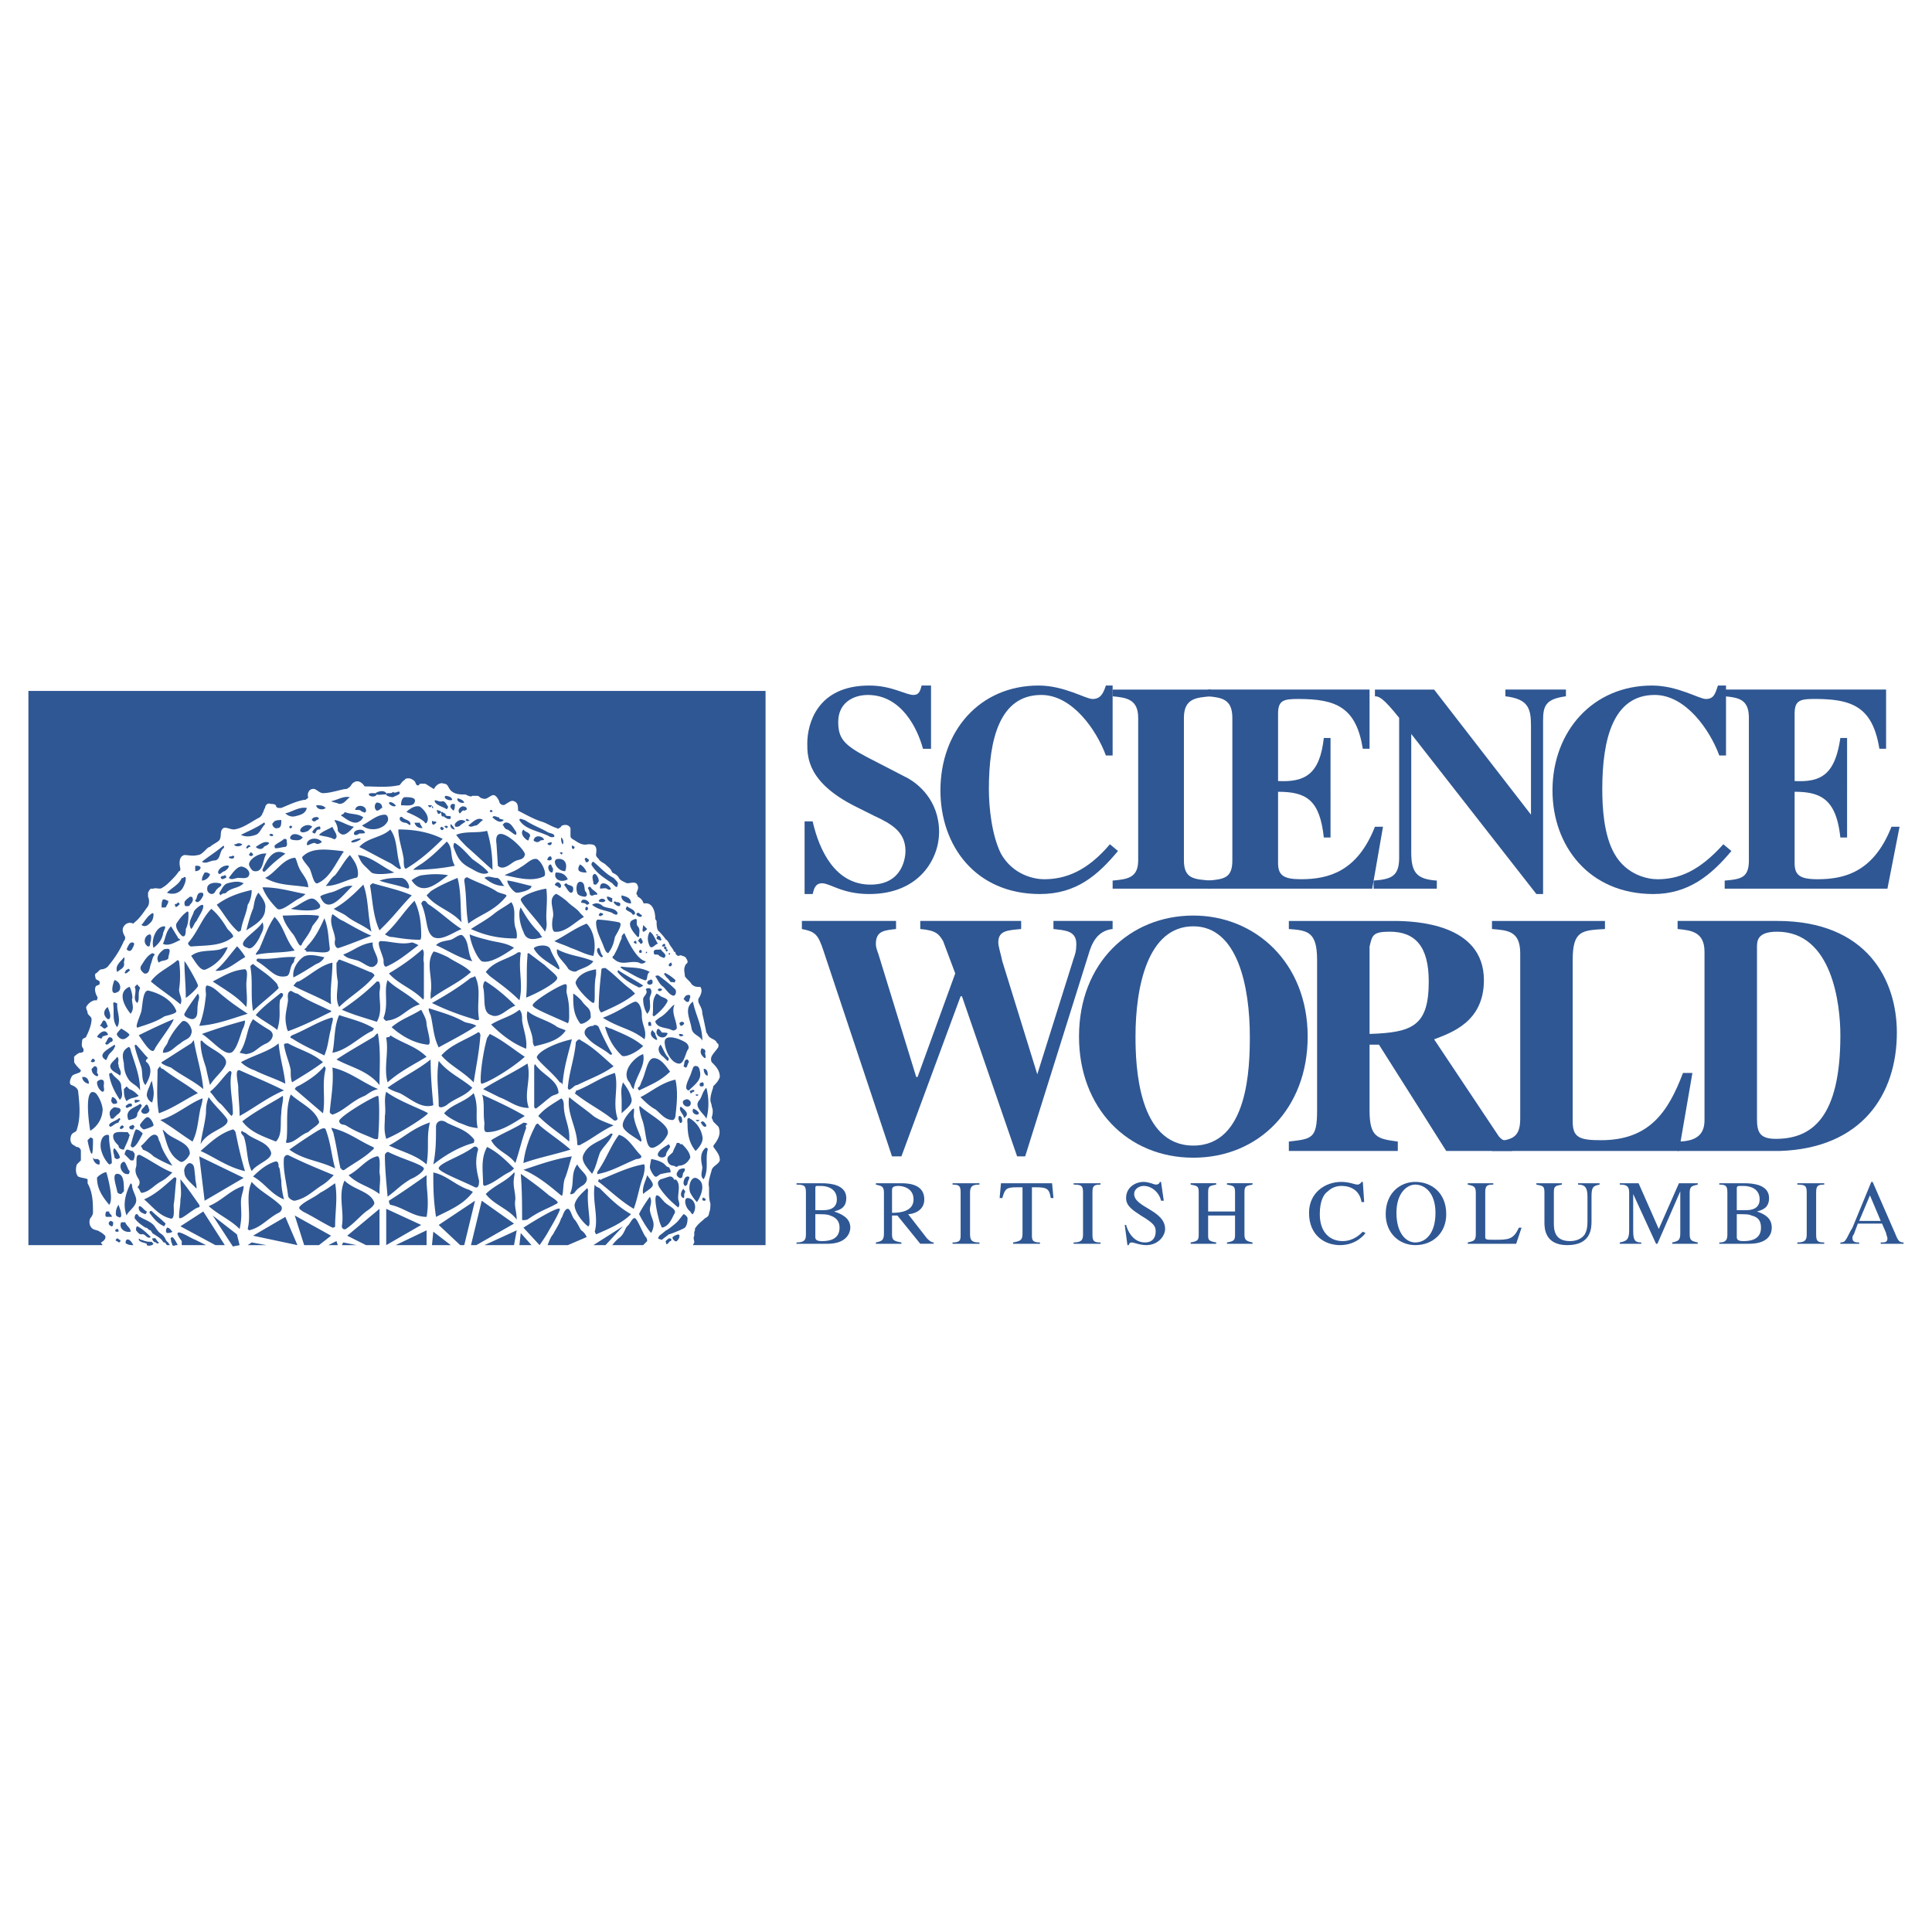 <svg xmlns="http://www.w3.org/2000/svg" width="2500" height="2500" viewBox="0 0 192.756 192.756"><g fill-rule="evenodd" clip-rule="evenodd"><path fill="#fff" d="M0 0h192.756v192.756H0V0z"/><path d="M79.468 118.188c.805 0 .939.133.939.805v4.16c0 .537-.134.807-.939.807v.133h3.087c2.013 0 2.282-1.207 2.282-1.609 0-.939-.806-1.344-1.611-1.611.403-.135 1.208-.268 1.208-1.342 0-1.342-1.61-1.477-2.416-1.477h-2.55v.134zm1.879 2.951c.805 0 1.208 0 1.476.135.403.135.939.402.939 1.209 0 1.207-1.073 1.342-1.745 1.342-.537 0-.671-.135-.671-.402v-2.284h.001zm0-2.549c0-.135 0-.27.134-.27h.403c.671 0 1.61.27 1.61 1.344 0 1.072-1.073 1.072-1.342 1.072h-.805v-2.146zM93.157 123.959c-.268 0-.537-.27-.671-.404l-1.879-2.416c.403 0 1.611-.268 1.611-1.475 0-1.477-1.477-1.611-2.282-1.611h-2.55v.135c.537.133.805.133.805.805v4.025c0 .672-.134.807-.805.941v.133h2.55v-.133c-.806-.135-.939-.27-.939-.807v-1.879h.537l2.281 2.818h1.342v-.132zm-4.16-5.234c0-.27.134-.404.671-.404.269 0 1.477.135 1.477 1.344 0 1.207-1.342 1.342-2.147 1.342v-2.282h-.001zM95.036 124.092h2.685v-.133c-.672 0-.94-.135-.94-.807v-4.16c0-.672.268-.805.94-.805v-.135h-2.685v.135c.671 0 .806.133.806.805v4.16c0 .537 0 .807-.806.807v.133zM103.76 123.959c-.805 0-.805-.27-.805-.807v-4.697h.402c1.072 0 1.342.135 1.477 1.074h.268l-.135-1.477h-5.1l-.135 1.477h.27c.268-.939.402-1.074 1.477-1.074h.537v4.562c0 .672-.135.807-.939.941v.133h2.684v-.132h-.001zM107.115 124.092h2.684v-.133c-.672 0-.805-.135-.805-.807v-4.16c0-.672.133-.805.805-.805v-.135h-2.684v.135c.805 0 .939.133.939.805v4.16c0 .537-.135.807-.939.807v.133zM115.838 117.918h-.133c0 .135-.135.27-.404.27-.133 0-.67-.27-1.207-.27-.805 0-1.744.537-1.744 1.611 0 .805.67 1.207 1.477 1.744 1.342.805 1.475 1.074 1.475 1.611s-.268 1.074-1.072 1.074c-1.209 0-1.746-1.209-1.879-1.746h-.135l.268 2.014h.135c0-.135.135-.268.268-.268.27 0 .807.268 1.477.268 1.209 0 1.879-.939 1.879-1.611 0-1.879-3.086-2.146-3.086-3.488 0-.537.537-.807.939-.807.939 0 1.611.807 1.744 1.477h.27l-.272-1.879zM118.791 124.092h2.551v-.133c-.807-.135-.807-.27-.807-.807v-1.879h2.686v1.744c0 .672 0 .807-.807.941v.133h2.551v-.133c-.672-.135-.805-.27-.805-.807v-4.16c0-.672.133-.672.805-.805v-.135h-2.551v.135c.672.133.807.133.807.805v1.879h-2.686v-1.879c0-.672.135-.672.807-.805v-.135h-2.551v.135c.672.133.805.133.805.805v4.025c0 .672 0 .807-.805.941v.135zM136.104 119.932l-.135-2.014h-.133c-.135.27-.402.27-.402.27-.27 0-.807-.27-1.611-.27-1.611 0-3.221 1.074-3.221 3.088 0 2.281 1.609 3.221 3.086 3.221 1.746 0 2.551-1.209 2.551-1.209l-.27-.133c-.268.268-.939.939-2.012.939-1.209 0-2.281-.807-2.281-2.686 0-1.342.402-2.012.805-2.281.402-.402.939-.537 1.342-.537 1.207 0 1.879.672 2.014 1.611h.267v.001zM141.203 124.227c1.746 0 3.088-1.209 3.088-3.088 0-2.146-1.477-3.221-3.088-3.221-1.477 0-2.951 1.074-2.951 3.221 0 1.879 1.342 3.088 2.951 3.088zm0-.268c-.939 0-1.879-.941-1.879-2.953 0-2.014 1.074-2.818 1.879-2.818.939 0 2.014.805 2.014 2.818 0 2.012-.94 2.953-2.014 2.953zM148.988 118.053h-2.551v.135c.537.133.805.133.805.805v4.16c0 .672-.268.672-.805.807v.133h4.832l.537-1.609h-.27c-.537 1.207-1.072 1.207-2.416 1.207-.805 0-.938 0-.938-.268v-4.43c0-.672.133-.805.805-.805v-.135h.001zM159.59 118.053h-2.146v.135c.67 0 .939.268.939 1.207v2.416c0 .805-.135 1.074-.27 1.342-.268.402-.805.672-1.475.672-1.611 0-1.611-1.209-1.611-1.879v-2.953c0-.672.135-.672.805-.805v-.135h-2.549v.135c.67.133.805.133.805.805v2.953c0 .537 0 2.281 2.281 2.281 2.416 0 2.416-1.744 2.416-2.416v-2.416c0-.939.135-1.074.805-1.207v-.135zM169.387 118.053h-1.879l-2.012 4.562-2.014-4.562h-1.879v.135c.672 0 .939.133.939.805v3.758c0 .939-.268 1.074-.939 1.209v.133h2.146v-.133c-.67 0-.805-.27-.805-1.209v-3.623l2.281 4.965h.135l2.281-5.234v4.16c0 .672-.135.807-.805.941v.133h2.549v-.133c-.535-.135-.805-.135-.805-.807v-4.16c0-.672.27-.672.805-.805v-.135h.002zM171.535 118.188c.67 0 .805.133.805.805v4.16c0 .537-.135.807-.805.807v.133h2.951c2.148 0 2.283-1.207 2.283-1.609 0-.939-.672-1.344-1.477-1.611.402-.135 1.207-.268 1.207-1.342 0-1.342-1.609-1.477-2.416-1.477h-2.549v.134h.001zm1.744 2.951c.939 0 1.207 0 1.477.135.537.135.939.402.939 1.209 0 1.207-1.074 1.342-1.744 1.342-.537 0-.672-.135-.672-.402v-2.284zm0-2.549c0-.135 0-.27.27-.27h.402c.67 0 1.609.27 1.609 1.344 0 1.072-1.074 1.072-1.342 1.072h-.939v-2.146zM179.318 124.092h2.686v-.133c-.672 0-.807-.135-.807-.807v-4.16c0-.672.135-.805.807-.805v-.135h-2.686v.135c.807 0 .939.133.939.805v4.16c0 .537-.133.807-.939.807v.133zM189.922 123.959c-.402 0-.537-.135-.807-.807l-2.281-5.234h-.133l-1.879 4.564c-.27.402-.537 1.072-.672 1.207-.135.27-.402.27-.537.27v.133h1.879v-.133c-.268 0-.67 0-.67-.404 0-.133 0-.268.133-.402l.402-1.074h2.416l.402.939c0 .135.135.404.135.537 0 .404-.268.404-.67.404v.133h2.281v-.133h.001zm-4.43-2.148l1.074-2.549 1.074 2.549h-2.148zM111.008 91.882h-5.906v.805c1.074.134 2.281.134 2.281 1.476 0 .806-.135 1.074-.268 1.477l-3.625 11.542-3.488-11.273c-.135-.671-.402-1.477-.402-1.879 0-1.208.939-1.208 2.281-1.342v-.805H91.815v.805c1.61.134 1.879.537 2.281 1.208l1.208 3.222-3.758 10.334h-.134l-3.758-12.214c-.134-.403-.268-.671-.268-1.074 0-1.342.939-1.342 2.013-1.476v-.805h-9.395v.805c1.342.268 1.611.537 2.147 2.147l6.845 20.535h.939l5.905-15.971h.134l5.503 15.971h.805l6.441-20.535c.402-1.208 1.074-2.013 2.283-2.147v-.806h.002z" fill="#2f5793"/><path d="M119.059 92.419c4.43 0 5.637 6.04 5.637 11.005 0 2.953-.133 10.871-5.637 10.871-5.502 0-5.77-7.918-5.77-10.871 0-4.965 1.207-11.005 5.77-11.005zm0-1.074c-6.307 0-11.406 4.698-11.406 12.079 0 7.113 4.83 12.08 11.406 12.08s11.408-4.967 11.408-12.08c0-7.381-5.235-12.079-11.408-12.079z" fill="#2f5793"/><path d="M136.641 94.432c.268-1.074.268-1.477 2.014-1.477 2.549 0 3.891 1.477 3.891 4.966 0 4.428-1.609 5.1-5.904 5.234v-8.723h-.001zm14.226 19.461c-.402 0-.939 0-1.342-.537l-6.443-9.662c1.746-.672 4.967-1.746 4.967-5.906 0-5.637-6.846-5.905-8.992-5.905h-10.469v.805c1.879.134 2.818.268 2.818 3.086v15.033c0 2.816-.537 2.816-2.818 3.086v.939h10.871v-.939c-2.014-.27-2.818-.402-2.818-3.086v-6.578h.939l6.711 10.604h6.576v-.94z" fill="#2f5793"/><path d="M168.852 107.047h-.939c-1.477 3.893-3.355 6.711-8.188 6.711-2.146 0-2.818-.268-2.818-1.879V95.774c0-2.952.939-2.952 3.221-3.086v-.805h-11.273v.805c1.477.134 2.818.134 2.818 2.416v16.508c0 2.012-.939 2.146-2.818 2.281v.939h18.654l1.343-7.785z" fill="#2f5793"/><path d="M167.375 114.832h10.199c8.188-.268 11.676-5.637 11.676-11.811 0-5.234-2.951-11.139-11.943-11.139h-9.932v.805c1.342.134 2.684.268 2.684 2.282v16.775c0 1.209-.537 2.148-2.684 2.148v.94zm7.918-20.266c0-.671 0-1.61 2.014-1.61 5.502 0 6.307 7.248 6.307 10.333 0 8.188-2.818 10.334-6.441 10.334-1.611 0-1.879-.67-1.879-2.012V94.566h-.001zM92.889 74.704v-6.308h-.939c-.134.537-.269.939-.805.939-.806 0-2.147-.939-4.429-.939-5.234 0-6.173 3.892-6.173 5.771 0 1.342 0 3.892 4.831 6.308l1.879.939c1.745.806 3.086 1.611 3.086 3.49 0 .403-.134 3.355-3.489 3.355-3.489 0-5.1-3.355-5.771-6.308h-.805v7.247h.805c.134-.537.269-1.074.939-1.074.805 0 2.013 1.074 4.697 1.074 5.1 0 6.979-3.623 6.979-6.173 0-3.221-2.147-4.832-3.087-5.368l-4.16-2.148c-2.282-1.208-2.818-1.878-2.818-3.489 0-1.879 1.476-2.684 2.953-2.684 3.355 0 4.965 3.355 5.502 5.369h.805v-.001zM110.738 84.232c-2.281 2.685-4.43 3.49-6.576 3.49-.939 0-3.086-.403-4.295-2.55-.939-1.878-1.207-4.697-1.207-6.442 0-4.965 1.072-9.395 5.234-9.395 3.086 0 5.502 3.49 6.441 6.04h.672v-6.979h-.672c-.268.805-.537 1.342-1.342 1.342-.672 0-2.818-1.342-5.369-1.342-5.904 0-9.797 4.563-9.797 10.468 0 5.503 3.49 10.334 9.932 10.334 3.623 0 5.771-1.879 7.783-4.294l-.804-.672z" fill="#2f5793"/><path d="M120.805 87.856c-1.611-.134-2.686-.134-2.686-2.013V71.617c0-2.013 1.344-2.013 2.686-2.147v-.671h-9.797v.671c1.342.134 2.549.269 2.549 2.147v14.226c0 1.745-1.074 1.879-2.549 2.013v.805h9.797v-.805z" fill="#2f5793"/><path d="M120.535 69.469c1.342.134 2.416.269 2.416 2.147v14.226c0 1.745-.805 1.879-2.416 2.013v.805h16.373l1.074-6.174h-.805c-1.744 4.429-4.562 5.234-7.381 5.234-1.746 0-2.283-.403-2.283-1.611v-7.113c2.818 0 4.162.805 4.564 4.563h.67V73.63h-.67c-.402 3.624-1.879 4.429-4.564 4.294v-6.71c0-1.342.537-1.477 2.014-1.477 3.758 0 5.771.805 6.441 4.966h.672v-5.905h-16.105v.671z" fill="#2f5793"/><path d="M137.043 88.661h6.309v-.805c-2.014-.134-2.551-.805-2.551-2.818V73.227l12.482 15.971h.67V71.885c0-1.477.27-2.147 2.281-2.416v-.671h-6.039v.671c2.281.269 2.551 1.208 2.551 2.953v8.858l-9.664-12.481h-5.904v.671c.402 0 .805.134 2.416 2.147v13.958c0 1.878-.805 2.147-2.551 2.281v.805z" fill="#2f5793"/><path d="M171.938 84.232c-2.416 2.685-4.43 3.49-6.576 3.49-.939 0-3.086-.403-4.295-2.55-1.074-1.878-1.207-4.697-1.207-6.442 0-4.965 1.072-9.395 5.232-9.395 3.088 0 5.504 3.49 6.443 6.04h.67v-6.979h-.805c-.268.805-.402 1.342-1.207 1.342-.672 0-2.818-1.342-5.369-1.342-5.904 0-9.932 4.563-9.932 10.468 0 5.503 3.625 10.334 10.066 10.334 3.488 0 5.771-1.879 7.783-4.294l-.803-.672z" fill="#2f5793"/><path d="M172.072 69.469c1.342.134 2.414.269 2.414 2.147v14.226c0 1.745-.805 1.879-2.414 2.013v.805h16.238l1.209-6.174h-.807c-1.744 4.429-4.562 5.234-7.381 5.234-1.744 0-2.281-.403-2.281-1.611v-7.113c2.684 0 4.16.805 4.562 4.563h.672V73.63h-.672c-.537 3.624-1.879 4.429-4.562 4.294v-6.71c0-1.342.537-1.477 2.014-1.477 3.758 0 5.77.805 6.441 4.966h.67v-5.905h-16.104v.671h.001zM7.398 105.84v.135c.134.268.402.537.671.805a.288.288 0 0 1-.269.268c-.269.135-.537.135-.671.404-.134.268-.269.67 0 .805.402.135.671.402.671.67.134 1.209.269 2.551-.134 3.758 0 .27-.402.27-.537.537-.134.27-.134.672 0 .807 0 .133.134.133.269.268.134 0 .134.135.268.135s.403.135.403.402V115.774l-.403.402c-.134.402-.134.939.134 1.207.269.135.671.135.939.27v.402c.537.939.537 2.014.537 2.953 0 .133-.134.402-.269.537-.134.268-.134.805.269 1.072.269.135.537.135.671.27.269.133.403.268.537.402.134.268-.134.537-.403.672 0 .133.134.133.134.268H2.834V68.933H76.38v55.294h-7.247l.134-.268c0-.27-.134-.404 0-.672v-.402c.134-.135 0-.27.134-.402.269-.404.671-.672.939-.939.269-.135.403-.27.403-.537.134-.27.134-.672.134-.939-.134-.402-.134-.805-.134-1.074v-.537c-.135-.537.134-1.207.268-1.744.134-.402.671-.537.805-.939 0-.537-.269-.805-.537-1.207-.134-.135-.134-.27 0-.404.403-.537.671-1.072.403-1.744l-.537-.537c0-.135-.134-.268-.134-.402.134-.402.134-.805 0-1.074 0-.268-.134-.402-.134-.67 0-.402.134-.807.269-1.209v-.133c.269-.27.537-.537.671-.939 0-.672-.402-1.074-.805-1.477-.268-.537.268-.939.537-1.342 0 0 .134-.135.134-.27s0-.268-.134-.268c-.134-.402-.537-.402-.805-.672-.135-.135-.135-.268-.269-.402-.135-.672-.269-1.342-.403-1.879 0-.537-.268-.805-.402-1.207v-.27c.269-.402.402-.805.269-1.074 0-.133-.134-.133-.269-.133s-.402 0-.671-.27c-.134-.268-.537-.537-.671-.805 0-.268-.134-.672 0-.939 0-.135.134-.269.268-.402 0-.134 0-.269-.134-.403 0-.134-.269-.269-.403-.269-.134-.134-.269 0-.403 0-.268-.134-.268-.269-.268-.402h-.134c-.134-.403-.403-.537-.537-.94-.135-.134-.135-.268-.269-.268-.269-.403-.537-.671-.806-.939-.134-.269-.134-.671-.134-.939 0 0-.135-.134-.135-.269 0-.671-.268-1.61-1.073-1.477 0 0-.134 0-.134-.134a1.046 1.046 0 0 0-.537-.537s0-.134-.134-.269c0-.269.268-.537.134-.805-.134-.537-.671-.269-1.074-.269-.269-.134-.671-.268-.805-.537-.135-.269-.403-.402-.671-.537-.135-.403-.403-.537-.671-.805-.134-.135-.537-.269-.671-.537-.134-.134-.268-.269-.268-.402 0-.269.134-.671-.134-.939-.134-.135-.402-.135-.671-.135-.537.135-.939-.134-1.342-.402-.269-.134-.403-.269-.403-.403v-.805c-.134-.268-.402-.402-.805-.268-.135 0-.135.268-.403.268h.134c-.134 0-.269.134-.269 0-.537-.134-1.074-.537-1.61-.671-.805-.269-1.477-.671-2.281-1.074 0-.403 0-.805-.403-.939-.269-.134-.537.134-.805.268-.268.269-.671 0-.671-.268-.134-.269-.402-.805-.805-.537-.269.134-.537.402-.805.268-.269 0-.403-.268-.537-.268h-.537c-.134.134-.402 0-.671-.134-.537 0-1.074 0-1.477-.403-.269-.269-.269-.671-.671-.671-.269-.134-.671 0-.939.402 0 .134-.134.134-.269 0-.269-.134-.402-.268-.671-.402h-.537s-.134.269-.269.134c-.134 0-.134-.269-.268-.403s-.403-.268-.537-.268-.403 0-.403.134c-.269.134-.403.402-.537.537-1.208.268-2.282.134-3.49.134-.268-.403-.671-.671-1.074-.403-.268.134-.268.403-.537.537-.134.134-.269.134-.403.134-.671.134-1.476.403-2.147.403-.268 0-.537-.269-.805-.403-.537-.134-.805.403-.671.805 0 .134-.134.134-.269.269h-.134c-.805.134-1.611.537-2.282.806h-.269c-.134 0-.269-.135-.269-.269-.134-.135-.402-.135-.537-.135-.269-.134-.537.135-.537.403-.134.134-.134.402-.269.537 0 .134-.134.268-.269.403-.805.402-1.61 1.073-2.55 1.208-.402 0-.806-.269-1.074-.134-.403.269-.134.805-.403 1.208-.268.269-.671.402-.939.671-.134 0-.268.134-.402.269-.269.269-.537.537-.805.537-.537.134-.94 0-1.342 0-.537.134-.537.805-.402 1.342 0 .134 0 .269-.135.269-.268.402-.537.671-.805.939-.269.268-.537.537-.806.671-.268.269-.671 0-.939.134h-.268c-.134.134-.134.134-.269.403v.402c.134.269.134.671 0 .939-.403.537-.805 1.208-1.342 1.61l-.134.134c-.269-.134-.671-.134-.94.269-.268.403 0 .805.134 1.074 0 .134 0 .269-.134.402-.402.939-.939 1.745-1.61 2.55a1.02 1.02 0 0 1-.671.268c-.134 0-.403.404-.537.404-.135.268 0 .268 0 .535.134.135.268.135.402.27v.268c-.134.135-.402.135-.402.27-.135.268 0 .67.134.939.134.133 0 .268 0 .402h-.269a1.378 1.378 0 0 0-.805.67c0 .27.134.404.134.537 0 .27.403.402.403.672 0 .537-.268 1.207-.537 1.744 0 .135-.403.135-.403.402 0 .27-.134.537.134.807v.268c-.134.135-.269.135-.403.135-.269.133-.403.268-.537.402.009.133.009.266.009.401z" fill="#2f5793"/><path d="M29.811 86.514c-.134-.268-.268-.939-.402-.939-1.208.134-1.879 1.476-2.953 2.013 1.342.805 2.818.671 4.294.939 0-.805-.671-1.342-.939-2.013zM30.884 86.648c.269.537.402 1.61.805 1.476 1.208-.537 1.745-1.878 2.55-3.086.134 0 0-.134-.134-.134-1.342-.134-2.953-.403-3.892.537-.268.134.403.805.671 1.207zM33.434 87.319c-.402.269-.671.805-.939 1.074 1.074 0 1.879-.537 2.953-.805.269 0 .269-.269.269-.402 0-.806-.403-1.342-.805-1.879-.538.536-.941 1.341-1.478 2.012zM32.897 89.064c-.403.134-.939.268-.939.402.805 2.013 2.416-.402 3.221-1.074-.805-.134-1.476.537-2.282.672zM29.676 89.735c.269-.134.537-.269.805-.537-1.476-.269-2.684-.671-4.294-.671.269.805.939 1.61 1.477 2.147.402.269 1.341-.537 2.012-.939zM30.481 89.869c-.537.269-.805.537-1.476.806 1.342.269 3.489.269 2.818-.537-.536-.672-.804-.537-1.342-.269zM26.456 90.674c.134-.537-.269-1.074-.671-1.61-.402.537-.402 1.073-.537 1.61-.269.537-.671 2.147-.671 2.147.805-.536 1.879-1.073 1.879-2.147zM24.711 90.272c.268-.403.402-.94.402-1.477-1.208.269-2.416.671-3.489 1.477.671.805 1.208 1.878 2.147 2.684 0 0 .135 0 .269-.134.134-.94.537-1.611.671-2.55zM25.918 93.493c.134-.403.537-.805.269-1.477-.537.939-2.953 2.147-1.476 2.55.402.268.939-.537 1.207-1.073zM22.698 92.688c-.403-.671-.939-1.476-1.611-2.013-.939.939-1.342 2.281-2.282 3.355-.134.134.135.403.269.403 1.477-.134 2.953 0 4.161-.939.134-.136-.269-.538-.537-.806zM22.026 94.701c-.939.269-2.147 0-2.953.671.403.537.94 1.611 1.477 1.341a4.185 4.185 0 0 0 2.147-2.147c.135-.134-.402 0-.671.135zM23.637 94.432c-.806.939-1.208 1.611-2.147 2.416 1.073.135 2.147-.939 2.953-1.342.134 0-.806-1.208-.806-1.074zM25.918 94.566c0 .135-.671.806-.269.671 1.342-.268 2.416-.134 3.758-.403-.94-1.073-1.074-2.416-2.013-3.355-.67.94-.938 1.879-1.476 3.087zM29.14 93.09c.403.403.671 1.476.939 1.208.134-.403.805-1.074 1.074-1.879.268-.403.939-1.074.537-1.074-1.208-.134-2.281 0-3.489 0 .133.671.536 1.208.939 1.745zM30.616 94.432c0 .134-.268.269-.268.269.537.402.134.269.134.269.939-.135 2.55.402 2.416-.403-.134-.939-.134-2.013-.537-2.952-.403.938-.94 2.011-1.745 2.817zM34.508 91.345c.805.671 1.745.939 2.55 1.61-.403-1.744-.269-3.221-.806-4.697-.939.939-1.745 1.745-2.952 2.416.403.269.805.403 1.208.671zM34.24 91.882c-.403-.134-.806-.537-1.074-.671-.402.939.269 1.744.269 2.55-.134.537.134.939.403.805 1.208-.402 2.147-.805 3.221-1.208-.94-.402-1.88-.939-2.819-1.476zM31.555 96.177c.403-.134.671-.403.806-.671-.671-.134-1.611-.403-2.147 0-.537.403-1.074 1.207-.939 2.014.804-.403 1.609-.94 2.28-1.343zM29.274 96.043c.134-.134 0-.403.269-.537-1.208-.134-2.416.268-3.758.134-.134 0-.268.134-.134.269 1.342.804 1.745 1.744 2.953 1.476.401-.135.267-.94.67-1.342zM27.664 98.189c-.806-.939-1.611-1.342-2.416-2.013 0 0-.269.134-.269.269.269 1.477 0 2.953.269 4.43.805-.807 1.745-1.477 2.55-2.283-.001-.133-.134-.268-.134-.403zM24.577 98.189c0-.537.268-1.609-.269-1.477-1.208.135-2.013.672-3.087 1.209 1.208.805 2.416 1.477 3.355 2.549.135-.804.001-1.476.001-2.281zM29.811 97.922c-.268 0-.268.135-.537.402.269.268 2.684 1.207 3.758 1.879-.134-1.611.134-2.684.134-4.16-1.208.268-2.147 1.207-3.355 1.879zM33.703 97.922c0 .939-.269 1.744.134 2.549 1.074-1.072 2.55-1.879 3.49-3.086.134-.135-.269-.402-.403-.402-.939-.402-1.878-.806-2.952-1.208-.269-.134-.269.269-.403.269-.001.669-.001 1.206.134 1.878zM35.447 95.774c.805.135 1.476 1.074 2.013.537.671-.537-.402-1.476-.269-2.281-1.208.134-1.879.805-2.952 1.208.403.402.806.402 1.208.536zM38.266 95.774c0 .269 0 .671.268.671 1.208-.537 2.147-1.342 3.221-2.147-.269-.134-.537-.269-.671-.269-1.074.269-2.147-.134-3.086-.134-.538 0 .133 1.208.268 1.879zM39.205 93.493c.805.134 1.745.269 2.684.269.135 0 .135-.403.135-.403 0-1.208-.135-2.416-.671-3.49-1.074 1.074-1.745 2.282-2.953 3.355.268.134.403.269.805.269zM38.4 92.285c.939-.939 1.745-2.013 2.684-2.953-1.208-.537-2.55-.805-3.892-1.208 0 0-.269.134-.269.269.269 1.476.269 2.953.939 4.429.136-.134.269-.269.538-.537zM40.279 88.527c.134 0 .537.269.537 0 0-.403-.403-.939-.806-.939-.671 0-1.342 0-2.147.269.671.267 1.611.401 2.416.67zM37.058 87.051c.402.268 1.745.134 2.281 0-1.208-.537-2.281-1.611-3.624-1.745.404.94.404.805 1.343 1.745zM38.937 86.111c.268.135.537.403.805.537.134.134.268 0 .268 0-.537-1.342-.268-2.818-1.073-3.892-.806.805-2.282.805-3.087 1.745 1.073.537 2.013 1.074 3.087 1.61zM40.279 85.708c0 .402 0 1.074.269.939 1.342-.805 2.55-1.879 3.624-2.953-1.342-.671-2.818-.939-4.429-.939-.001.94.402 2.014.536 2.953zM42.158 86.111c-.402.269-.671.403-.939.671 1.342 0 2.818-.134 4.161-.403-.537-.939-.134-1.745-.805-2.416-.806.806-1.478 1.477-2.417 2.148zM42.158 87.319c-.402 0-1.208.537-1.074.537 1.074 1.61 2.55.268 3.624-.537-.806-.134-1.611-.134-2.55 0zM42.963 88.929l-.403.403c.94 1.208 2.416 1.476 3.49 2.684-.134-1.073 0-2.952-.403-4.429-.939.403-1.878.806-2.684 1.342zM42.829 90.272c-.269-.135-.269-.403-.537-.403-.134 0-.268.269-.268.269.671 1.477.402 2.818 1.208 3.355.805.402 1.879-.403 2.818-.805-1.074-.672-2.013-1.611-3.221-2.416zM44.976 93.761c-.537.134-1.074.134-1.476.537 1.208.537 2.147 1.208 3.624 1.611-.537-.939-.269-1.879-.939-2.55-.269-.269-.806.267-1.209.402zM44.708 95.506c-.537-.269-1.476-.671-1.476-.537-.805 1.208 0 2.55-.268 4.16v.537c1.476-1.074 2.818-1.609 4.026-2.684-.672-.671-1.477-.939-2.282-1.476zM42.292 96.043c-.134-.537.134-.94-.134-1.342-1.074.939-2.013 1.61-3.355 2.417.939 1.072 2.281 1.475 3.355 2.549 0 .135.134 0 .134-.135v-3.489zM39.876 98.727c-.403-.268-.805-.537-1.208-.939-.402 1.074.134 2.416-.402 3.758 0 .135.268.402.402.27 1.342-.135 1.879-1.209 3.221-1.611-.805-.674-1.207-.941-2.013-1.478zM37.863 99.129c0-.402.135-.67 0-1.072 0-.135-.134-.135-.268-.135-1.074 1.072-2.282 2.014-3.489 2.818 1.208.537 2.281.805 3.489 1.207.536-.939.268-1.879.268-2.818zM29.676 99.129c-.268 0-.537-.268-.671-.268-.402.133-.269.67-.269.939-.134 1.074-.402 1.609-.134 2.684 0 .135.134.402.134.402 1.477-.537 2.818-1.207 4.161-1.879.403-.133-.134-.268-.134-.268-1.074-.536-2.147-.938-3.087-1.61zM27.932 99.801c.134-.27.403-.402.269-.672 0 0-.134-.135-.269 0-.805.672-1.745 1.342-2.416 2.148.671.537 1.476.939 2.147 1.477.403-1.344.134-2.014.269-2.953zM22.295 99.398c-.537-.404-.939-.939-1.61-1.074-.269 0-.134.67-.134.939-.134 1.207-.269 2.014-.671 3.086 1.745-.133 3.087-.67 4.832-1.207-.806-.537-1.612-1.074-2.417-1.744zM19.745 100.203c0-.402.269-.672 0-1.074-.403.537-1.074 1.477-1.342 2.014-.134.268.537.537.806.537.67-.135.402-.94.536-1.477zM19.745 98.324c0-.268-1.342-2.55-1.342-2.416 0 1.341.134 2.281.134 3.623 0 .135 1.342-1.072 1.208-1.207zM17.866 98.727a9.854 9.854 0 0 0 0-2.818l-.134-.135c-.939.806-2.013 1.208-2.684 2.148.939.805 2.013 1.477 2.953 2.281.268-.537-.135-.939-.135-1.476zM17.732 93.493c-.269-.403-.403-.671-.671-1.074-.537.537-.537 1.208-.806 1.745.537.269 1.208-.134 1.745-.402-.134-.136-.268-.136-.268-.269zM18.537 92.688c.268-.537.268-1.074.268-1.611 0-.134-.134-.134-.134-.134-.537.402-.806.805-1.074 1.208-.134.403.268.939.537 1.208.403.267.403-.403.403-.671zM19.611 91.882c.269-.537.671-1.074.671-1.477s-.805.269-.939.537c-.134.537-.671 1.073-.269 1.745.268-.268.268-.537.537-.805zM21.49 88.929c.134-.268.402-.402.537-.537s0-.269-.134-.269c-.537-.134-1.342 0-1.208.671 0 .27.536.672.805.135zM22.563 89.064c.537-.537 1.208-.403 1.745-.94-.537-.268-1.074-.134-1.61 0-.403.134-.537.537-.806.94 0 .134 0 .134.134.268.135-.268.403-.134.537-.268zM23.771 87.587c.403 0 .94.134 1.074-.269.134-.268-.134-.671-.537-.805-.537-.268-1.074.537-1.477 1.074.269.269.671 0 .94 0zM25.382 86.917c.939.134.805-1.208 1.208-1.745-.671-.134-1.745.537-1.745 1.074 0 .133.268.671.537.671zM26.858 86.514c.537-.537 1.074-.939 1.61-1.342-1.208-.671-1.879.671-2.281 1.611 0 .134.134.269.269.134.133-.135.268-.269.402-.403zM21.49 85.843c.537-.134.402-.939.805-1.208.134-.134 0-.268 0-.268-.805.671-1.476 1.073-2.147 1.61.402.269.805-.134 1.342-.134zM18.269 88.527c.134-.269.268-.537.268-.939-.134-.269-.268.134-.403 0-.269.671-.939.939-1.476 1.477.671.267 1.342-.001 1.611-.538zM18.94 90.272c.134-.135.402-.403.269-.671 0-.134-.135-.134-.269-.134-.135.134-.403.269-.537.537 0 .134 0 .402.134.402.268 0 .403 0 .403-.134zM19.611 89.601c0 .134-.134.134-.134.268.134.135.134.135.269.135.269-.135.402-.403.537-.671 0-.134 0-.268-.134-.268-.27-.001-.404-.001-.538.536zM17.866 90.272c.135-.135 0-.135-.134-.269 0 .269-.403.134-.269.269 0 .402.269.134.403 0zM22.429 86.917c.134-.134.402-.269.402-.537-.402-.134-1.073.269-1.073.671.134.402.403-.134.671-.134zM22.563 87.587c0-.134 0-.269-.134-.269-.134.134-.403 0-.403.269.135.269.403 0 .537 0zM23.1 85.44c-.134 0-.269 0-.269.135.269.134.537.134.537-.135.001 0-.134-.134-.268 0zM24.979 85.038c0 .134-.134.134-.134.269.134.134.269.134.403 0a.288.288 0 0 0-.269-.269zM16.255 93.224c0-.269.403-.805.134-.805-.805 0-1.342 1.342-1.074 2.147.538-.402.807-.805.94-1.342zM16.792 95.64c0-.269.134-.537.134-.806s-.402-.134-.537-.134c-.402.269-.939.805-.537 1.342.27-.268.672-.133.94-.402zM15.048 96.177c.134-.268.134-.671.402-.939 0 0-.134-.134-.268-.134-.537.269-.806.806-1.074 1.208-.268.402.135.672.269.807.537.131.537-.539.671-.942zM15.048 93.895c0-.134.134-.671-.134-.671-.537.134-.671.939-.134 1.208.268 0 .134-.268.268-.537zM13.168 94.701c.135-.269.403-.671 0-.671-.268 0-.402.403-.537.671l.134.134c.27.134.403-.134.403-.134zM12.363 96.043c0-.134.134-.403 0-.537-.268.403-.939.805-.671 1.477.269-.27.806-.403.671-.94zM15.048 92.016c.134-.134.268-.402.268-.805 0-.135-.134-.135-.268 0-.403.268-.671.805-.94 1.073.403.269.671.001.94-.268zM25.516 83.293c.402-.134.537-.671.939-1.074 0 0-.134-.269-.134-.134-.805.537-1.477.805-2.282 1.208.538.268 1.074.134 1.477 0zM26.321 84.5c.134-.134.402-.134.537-.402-.402-.269-.939.134-1.342.402.268.269.671.269.805 0zM24.845 84.5h.134c0-.134-.134-.269-.268-.134l-.134.134c0 .269.134.135.268 0zM28.468 84.5c.269-.134.135-.402.135-.671 0-.134-.135-.134-.269-.134-.269.269-.671.403-.939.671 0 .134 0 .268.134.268.268.001.671-.134.939-.134zM29.676 83.83c.269 0 .403-.134.537-.269-.269-.268-.939-.537-1.208-.134-.268.403.403.403.671.403zM30.75 82.89l.403-.403c-.403-.402-1.208 0-1.208.403.134.269.536.134.805 0zM31.421 84.098a.409.409 0 0 0 .537 0c.134 0 .134-.134.134-.134-.537-.537-1.477-.269-1.477.268.001.268.404-.134.806-.134zM32.897 83.561c.134 0 .537.269.537.134.403-.269-.134-.805-.269-1.208-.402.269-.939.403-1.342.806.269.134.672.134 1.074.268zM33.703 82.89c.537.805 1.074.134 1.61-.403-.671-.134-1.208-.537-1.879-.671 0 0-.134.134 0 .134.134.269.269.537.269.94zM13.168 99.666c.135-.135-.134-1.207-.268-1.207-1.208.535-.537 1.879.134 2.684.403-.538.134-.94.134-1.477zM13.974 98.592c0-.133-.269-.268-.269-.402l-.269.27c.269.535-.269 1.207.269 1.609.269-.403.001-.94.269-1.477zM11.692 100.338c0-.27 0-.27-.134-.27-.134-.133-.268 0-.268 0 .134.939-.134 1.746.402 2.416.403-.67 0-1.476 0-2.146zM12.766 96.982c.134-.135.269-.135.134-.27 0 0-.134-.133-.134 0-.134 0-.269.135-.269.27-.134 0 0 .135 0 .135.135 0 .269-.135.269-.135zM42.292 81.951c.134.134.134.269.268.134.403-.537-.268-1.342-.671-1.611-.402-.134-.939.135-1.342.537.671.269 1.208.537 1.745.94zM38.668 81.951c.134-.269 0-.671-.269-.671-.805 0-1.477.671-2.281 1.074.805.67 2.148.402 2.55-.403zM35.85 81.951c.269-.134.269-.269.402-.402-.537-.403-1.208-.269-1.879-.537 0 .269-.537.269-.268.402.403.268 1.208.94 1.745.537zM35.85 83.159c.269 0 .671 0 .537-.134-.134-.403-1.074-.269-1.074.134 0 .268.403.134.537 0zM40.413 82.085c.269 0 .537.402.537.134 0-.403-.537-.403-.805-.671-.134-.135-.268 0-.268.134-.001.269.402.403.536.403zM31.555 81.816c.134 0 .269-.134.269-.134-.134-.269-.269-.134-.537-.134 0 .134-.402.134 0 .402 0 .001.268.001.268-.134zM31.824 82.756c.134 0 .134 0 .134-.134 0-.268-.134-.134-.269-.134a1.046 1.046 0 0 0-.537.537s.134.134.268.134c.135-.135.135-.403.404-.403zM46.586 84.5c.939.806 1.745 1.61 2.55 2.282 0-1.342-.134-2.55-.537-3.892-1.074.269-2.147 0-3.086.403.268.402.805.939 1.073 1.207zM47.124 85.708c-.537-.537-1.074-1.208-1.745-1.61-.134 0-.134.269-.134.402.402 1.074.671 1.61 1.745 2.147.268.134 1.208.805 1.744.403-.402-.536-1.073-.939-1.61-1.342zM47.526 82.354c.269-.134.403-.403.671-.537-.537-.403-1.074.269-1.476.537.269.268.536 0 .805 0zM45.916 82.354c.134-.134.403-.269.537-.403-.403-.269-.806-.134-1.074.269 0 .134 0 .268.134.268.134-.001.268-.001.403-.134zM44.439 81.28c-.403.269.134.269.134.402.134 0 .402.134.402-.134.001-.268-.401 0-.536-.268zM49.808 81.548c-.269 0-.537-.269-.671 0 .269.268.671.537.939.402.537-.268-.403-.134-.268-.402zM50.613 82.756c.269.134.537.403.806.537.134 0 .134-.269 0-.403-.269-.403-.537-.939-1.074-.805-.134.134-.268.269-.134.269.133.268.268.402.402.402zM49.539 87.587c-.402 0-.805-.269-1.208 0 .671.537 1.208.805 2.013.805-.268-.134-.402-.805-.805-.805zM49.539 88.929c-.805-.537-1.745-.805-2.818-1.342-.135-.134-.403 0-.403.269.268 1.745.134 2.818.403 4.294 1.208-.939 2.55-1.208 3.757-2.684.269-.268-.536-.268-.939-.537zM49.405 91.077c-.806.671-1.611 1.074-2.416 1.611 1.476.671 2.818.939 4.429.939.269.135.134-.805 0-1.073-.269-.939.134-1.745-.403-2.55-.536.402-1.073.67-1.61 1.073zM48.6 93.761c-.537-.135-1.074-.269-1.745-.537.135 1.074.806 2.416 1.208 2.685.805.268 2.281-.671 3.221-1.343-.805-.537-1.745-.537-2.684-.805zM46.855 97.652c-1.208.939-2.55 1.746-3.758 2.416 1.342.672 2.818 1.209 4.16 1.611.269.135.537.135.537 0-.269-1.611.269-2.953-.402-4.295-.135.136-.402.136-.537.268zM48.197 98.459c.269 1.072-.134 2.549.805 2.818.805.402 1.61-.672 2.416-.939-.94-.939-1.879-1.746-2.953-2.416-.133-.135-.268.267-.268.537zM48.868 97.385c1.074.805 2.013 1.477 2.953 2.416.402-1.611-.134-2.953.134-4.698 0-.134-.268-.134-.403 0-1.074.671-2.281.806-3.086 1.879l.402.403zM51.955 86.514c-.537.403-1.074.537-1.611.805 1.343.269 2.685.671 3.892.134.403-.134-.134-1.476-.671-1.745-.536-.133-1.073.538-1.61.806zM52.895 83.427c0-.402-.537-.402-.671-.671-.402.403.135.939.403 1.074.133.134.133-.269.268-.403zM54.639 83.024c-.671-.403-1.476-.671-2.281-1.208-.135 0-.537-.268-.537 0 .537.939 1.879 1.074 2.953 1.61.134.134.537.134.537 0-.001-.267-.403-.267-.672-.402zM53.968 83.83c.134 0 .402 0 .268-.134-.134-.269-.805-.402-.939 0-.134.134 0 .269.134.269.134.133.403-.001.537-.135zM55.176 86.648c-.134-.134-.134-.402-.268-.402-.403.134-.134.805.134.805.134 0 .134-.269.134-.403zM55.042 85.708s0-.269-.134-.269-.269.135-.269.269c-.134 0 0 .134.134.134 0 .001.269.001.269-.134zM55.847 88.124c-.134-.134-.269-.134-.403 0-.269.269.269.269.269.403.134.134.268 0 .268-.134 0 0 0-.135-.134-.269zM57.189 88.661c0-.403-.537-.269-.671-.537-.134 0-.134.134-.269.134.269.269.403.671.671.806.135 0 .269 0 .269-.403zM58.397 88.929c-.134-.268 0-.805-.402-.939-.537-.134-.537.805-.403 1.074 0 .268.537.402.805.402.269-.134.134-.402 0-.537zM59.202 89.332c.134-.134.403 0 .403-.134-.134-.269-.537-.402-.671-.671-.134-.134-.269 0-.269.134.269.268.001.805.537.671zM60.544 88.661c.134.134.402.134.402 0-.269-.537-1.073-.805-1.073-.134-.134.268.403 0 .671.134zM59.739 87.856c0-.269-.268-.671-.402-.671-.402.134-.134.671-.134.939 0 .134.134.134.269.134.133-.134.267-.268.267-.402zM61.215 87.587c-.805-.402-1.342-1.074-2.013-1.61-.134 0-.268.269-.134.402.537.806 1.208 1.208 2.014 1.745.134.134.536.671.536.134.134-.134-.134-.402-.403-.671zM57.86 91.077c-.269-.402-.805-.671-1.208-1.073-.268-.269-1.208-.939-1.208-.806-.805.537-.134 1.477-.269 2.282-.134.537-.134 1.342.134 1.476 1.074.134 2.014-.939 2.953-1.476l-.402-.403zM54.505 91.479c0-.805.134-1.879 0-2.818-.939.134-2.416.671-2.55 1.074 0 .402 1.61 2.013 2.416 3.221.268-.537.134-.94.134-1.477zM53.7 92.956c-.805-.805-1.208-1.476-1.745-2.416-.268.403-.134 1.61.268 2.416.269.939 1.074.806 1.879.537-.268-.269-.134-.269-.402-.537zM54.908 94.701c-.269-.671-1.879-.269-1.61 0 .537.939 1.744 1.476 2.416 2.012.402 0-.538-1.207-.806-2.012zM54.371 96.311l-1.61-1.208c-.134 0-.134 0-.134.269-.134 1.476 0 2.685-.134 4.16 1.342-.537 2.953-1.475 3.087-1.879.133-.268-.672-.805-1.209-1.342zM57.592 96.848c.537-.268 1.208-.402 1.61-.939-1.208-.537-2.416-.537-3.624-1.208-.134.671.537 1.073 1.074 1.879 0 .133.672.537.94.268zM56.92 94.566c.806.269 1.477.671 2.282.806.269-.939.134-2.416-.671-3.221-1.074.403-2.147 1.208-3.221 1.745.537.268 1.074.402 1.61.67zM60.276 94.566c.134.269.134.403.402.537.403-.537.537-.939.671-1.61.134-.269.403-.671.537-1.074 0-.134.134-.269-.134-.403-.671-.134-1.745-.268-2.147-.268 0 0-.134.134-.134.268 0 .94.536 1.745.805 2.55zM61.215 95.372c-.134 0-.134.269 0 .269.805.805 1.611.134 2.55.403.134.134.537.134.671-.134-.805-.135-1.61-1.611-2.147-2.819-.269.269-.269.269-.269.537-.268.536-.268.804-.805 1.744zM63.631 92.419c-.269-.269.134-.939-.403-.671-.805.268-.134 1.208.403 1.745 0 0 .134 0 .134-.134 0-.269.134-.671-.134-.94zM64.839 94.432c.269.269.537-.269.805-.269-.269-.402-.402-.939-.805-1.208-.268.403-.268.94 0 1.477zM65.779 95.372c.268.134.536.269.536.134.269-.269-.268-.537-.402-.805-.134.134-.805-.135-.671.402 0 .269.402 0 .537.269zM64.302 97.787c.402.135.134-.67.537-.805-.939-.537-1.879-.402-2.818-.537-.268 0 0 .135.134.268.805.404 1.342.807 2.147 1.074zM63.631 98.459c.134.133.402 0 .537-.135-.805-.537-1.61-.939-2.416-1.477-.135-.135-.135.135-.135.135.538.67 1.209 1.075 2.014 1.477zM62.96 98.727c-.939-.67-1.61-1.477-2.55-2.146-.134 0-.403 0-.403.133-.134 1.344-.269 2.551-.269 3.758 0 .135.135.537.269.537 1.208-.537 2.416-1.072 3.355-1.879-.133-.136-.268-.269-.402-.403zM59.471 97.25v-.537c-.939.135-1.745.537-2.013 1.209-.269.402 1.477 2.146 1.745 2.146s-.001-1.609.268-2.818zM57.995 99.801c-.134-.135-.537-.537-.806-.672 0 1.209 0 2.014.671 2.953.134.268 1.208-.402 1.074-.672 0-.939-.403-.805-.939-1.609zM56.518 98.994c0-.402.134-.805-.134-.805-.671.135-3.49 1.879-3.221 2.148 0 .268 2.013 1.072 3.489 1.744 0 .135.134-.268.134-.537.001-1.073.001-1.476-.268-2.55zM66.181 98.459c.269.268.537.67.805.805.403.268.537-.27.403-.537-.537-.537-1.074-.939-1.61-1.342-.135-.135-.403 0-.403 0 .268.402.403.804.805 1.074zM66.852 97.922c.134.135.403 0 .403.135 0 0 .134-.135.134-.27a4.067 4.067 0 0 0-.939-.67c-.135-.135-.269.133-.135.133.135.27.403.402.537.672zM65.913 99.398c-.134-.135-.402-.27-.402-.27-.537.672-.269 1.342-.403 2.148l.134.133c.537-.402 1.073-.939 1.342-1.475.134-.268-.403-.403-.671-.536zM64.839 99.801c-.134-.402.403-.807 0-1.209-.134 0-.402 0-.402.135.268.402-.269.672-.269.939 0 .537.134 1.074.403 1.477.402-.403.268-.805.268-1.342zM65.779 101.545c-.135.135-.403.27-.403.402.269.672 1.074.537 1.611.807.269.133.403 0 .537-.135 0-.805-.537-1.477-.269-2.281.134 0 0-.135-.134 0-.403.402-.806.939-1.342 1.207zM64.034 101.277c0-.672-.269-1.342-.671-1.342-.537.133-1.477.939-3.221 1.609 1.745 1.074 2.818 1.074 4.161 2.148.268-.938-.269-1.342-.269-2.415zM60.947 102.619c-.269 0-.671-.402-.537 0 .403 1.207.805 1.879 1.61 2.684.269.27 1.477-.268 2.147-.939-.938-.805-2.012-1.208-3.22-1.745zM59.739 102.484c-.134-.268-.537-.268-.537-.135-.537 0-1.074.404-.805.939.671.939 1.61 1.209 2.416 1.879.134.135.269 0 .269 0a24.691 24.691 0 0 1-1.343-2.683zM55.444 102.35c-1.074-.67-2.013-.805-2.818-1.475-.268 1.072.537 2.012.537 3.086 0 .135.134.537.268.402 1.074-.268 2.282-.537 2.953-1.477.268-.132-.671-.267-.94-.536zM52.089 101.814c0-.404 0-.807-.269-1.074-.806.67-2.013.939-2.818 1.477 1.074 1.072 2.147 1.879 3.489 2.416.135-.94-.268-1.879-.402-2.819zM48.868 103.156l-.269.402c-.537 1.879-.805 4.697-.537 4.562.671-.135 2.952-1.477 4.295-2.684-1.207-.803-2.147-1.61-3.489-2.28zM47.661 103.021c-1.342.805-2.685 1.207-3.624 2.281.939 1.074 2.013 1.477 3.221 2.684.269-1.744.537-2.951.671-4.697 0-.133-.135-.402-.268-.268zM46.318 101.947c-1.208-.67-2.282-.939-3.49-1.342-.134 0 0 .402.135.672.268 1.072.268 2.146.805 3.221 1.208-.672 2.55-1.342 3.757-2.148-.401-.268-.939-.268-1.207-.403zM42.56 102.217c0-.537-.268-.939-.536-1.477-1.074.67-2.014.939-2.953 1.744 1.073.939 2.281 1.611 3.624 1.744.402.001 0-1.207-.135-2.011zM38.937 103.289c0 .27-.403.135-.403.27.269 1.477-.268 2.953.134 4.428 1.208-1.072 2.55-1.744 3.892-2.549-1.073-1.075-2.415-1.342-3.623-2.149zM37.327 103.424c-1.343.805-2.55 1.477-3.758 2.281 1.477.807 3.087 1.074 4.294 2.551 0-1.611.135-3.355-.134-4.967 0-.402-.269 0-.402.135zM37.058 102.887c.134 0 .134-.133.269-.268-1.074-.672-2.282-.939-3.49-1.342-.537 1.207-.403 2.549-.671 3.758 1.476-.269 2.55-1.476 3.892-2.148zM33.032 102.619c0-.402.402-1.209 0-1.074-1.342.402-2.55 1.209-3.892 1.744-.403.27 0 .27.134.404 1.074.67 2.013 1.072 3.087 1.609.402-.939.402-1.743.671-2.683zM26.858 102.754a17.025 17.025 0 0 1-1.61-1.074c-.671.939-.537 2.146-1.342 3.355 0 0 .537.133.671.133.939-.133 1.073-.67 2.013-1.072.536-.27.939-.94.268-1.342zM24.174 102.754c.134-.27.269-.537.269-.939a52.522 52.522 0 0 0-4.295 1.342c1.074.67 2.416 2.416 3.087 1.744.402-.403.671-1.342.939-2.147zM17.329 101.68c-1.342.537-3.489 1.609-3.489 1.609.403.537 1.342 2.148 1.61 1.344.269-.537 1.745-2.416 1.879-2.953zM16.39 101.41c.403-.133 1.208-.268 1.208-.535-.403-1.074-1.61-1.746-2.684-2.014-.671-.27-.671 1.342-.806 2.014-.134.535-.805 1.879-.268 1.609.805-.267 1.744-.537 2.55-1.074zM11.827 106.242c-.134-.268.134-.537-.134-.805-.269.402-.805.67-.671 1.074.134.402.671.535.939.805.268-.402-.134-.671-.134-1.074zM12.363 106.107c0 .537.134 1.074.403 1.477.269.537.939.672 1.208 1.209 0-1.477-.537-2.686-.939-4.027 0-.133-.134-.402-.269-.268-.671.402-.537.94-.403 1.609zM14.108 106.512c.135.535 0 1.342.403 1.744.403-.672.805-1.611.134-2.281-.134 0-.134-.27.134-.402-.403-.404-.805-.939-1.208-1.344 0 0-.135 0-.135.135.136.671.404 1.341.672 2.148zM14.645 109.33c.134.402.269.537.537.67.268-.939.134-1.207 0-2.014 0-.402 0 0-.134 0-.134.537-.403.807-.403 1.344zM12.9 108.658c-.134-.135-.134-.135-.269-.268l-.269.268c0 .402 0 .805.269 1.209.403-.404.805-.27 1.208-.537-.267-.269-.536-.537-.939-.672zM12.095 108.391c0-.672-.671-.807-.939-1.344 0 0-.269 0-.269.135.134.939.537 1.744 1.074 2.551.402-.403.134-.94.134-1.342zM16.255 106.645a.287.287 0 0 1-.268-.268c-.134.135-.269.268-.269.402 0 1.342-.134 2.953.134 4.295 1.476-.537 2.55-1.342 3.892-2.014-1.207-.939-2.281-1.476-3.489-2.415zM17.061 106.512c1.073.805 2.281 1.342 3.221 2.146-.134-1.611-.671-3.221-.939-4.832 0-.133-.134.135-.269.27-1.073.67-1.879 1.207-2.952 1.879-.135.132.536.402.939.537zM20.55 106.512c.134.67.269 1.207.402 1.744.403-.672 1.208-1.342 1.477-1.879.671-1.074-1.477-1.611-2.282-2.551-.134 0-.134 0-.134.135.001.939.269 1.744.537 2.551zM20.014 110.537c.134-.402.268-1.074.134-.939-1.342.537-2.684 1.744-4.16 2.146 1.342.807 2.147 1.477 3.221 2.148.536-1.074.536-2.148.805-3.355zM20.55 111.074c-.134 1.207-.403 2.014-.537 3.086.671-1.342 2.818-1.609 2.684-2.416-.135-.402-1.342-1.475-1.879-2.281-.268.672-.268 1.209-.268 1.611zM22.026 110.135c.403.402.671.805 1.074 1.207 0 0 .134-.133.134-.268 0-1.342-.403-2.818-.134-4.027 0-.133-.134-.268-.269-.133-.671.67-1.073 1.342-1.879 2.012.403.404.672.941 1.074 1.209zM23.771 108.523c0 .807.135 1.879.135 2.818 1.476-.805 2.818-1.879 4.429-2.549-1.611-.807-2.953-1.342-4.429-2.014-.537-.133-.135 1.208-.135 1.745zM25.382 106.779c1.074.537 2.013.805 3.086 1.342-.134-1.342-.537-2.549-.671-4.025-.939.805-2.55 1.207-3.758 1.879.403.402.94.67 1.343.804zM29.005 106.779c0 .537 0 .805.134 1.207 0 0-.134.135 0 0 1.074-.67 2.013-1.207 3.086-2.012-1.073-.939-2.281-1.209-3.489-1.879-.134 0-.402 0-.402.133.134.94.537 1.747.671 2.551zM29.945 108.256c-.269.135-.402.135-.537.402l2.818 2.416c.269-1.477-.134-2.953.269-4.43 0-.133-.134-.268-.134-.268-.672.806-1.477 1.343-2.416 1.88zM28.066 111.074c0-.672.269-1.477.134-1.744-.537.402-2.684 1.477-4.026 2.549.805 1.074 2.013 1.477 3.355 2.014.671-.672.403-1.879.537-2.819zM24.577 113.088c-.134-.135-.403-.135-.403-.27-.268.135 0 .402.134.537.403 1.074.269 2.416.805 3.49.537-.807 2.282-1.209 1.879-2.014-.403-.938-1.61-1.073-2.415-1.743zM23.502 112.953s-.134-.27-.268-.27c-1.342.404-2.282 1.344-3.221 2.148 1.476.672 2.684 1.611 4.429 2.014-.402-1.341-.671-2.55-.94-3.892zM16.658 113.088c-.134-.135-.537-.537-.403-.27.403 1.209.537 2.416 1.745 3.088.269.133.805-.402.939-.807.001-1.072-1.476-1.341-2.281-2.011zM15.719 113.355c-.537-.537-1.074.537-1.611.939-.134 0 .135.27.135.402.402.135.805.402 1.073.672.671.402 1.208.67 1.879.939-.402-.672-.939-1.342-1.208-2.281-.268-.536-.134-.403-.268-.671zM13.706 111.074c.134-.268.269-.402.402-.672.135-.133-.134-.268-.134-.268-.537.402-1.477.537-1.208 1.477 0 .133.134.133.134.133.403-.133.806-.133.806-.67zM14.914 110.672c-.134 0 0-.135-.134-.27 0-.133-.134-.268-.269-.133-.134.268-.671.537-.268.805.268.135.671 0 .671-.402zM11.692 111.209c.269-.135.537-.537.134-.672-.134 0-.403-.135-.537 0-.403.27-.403.537-.269.939 0 .135.134.135.269.135l.403-.402zM10.216 110.939c.134-.402-.269-1.477-.671-1.879-1.208-.805-.671 3.088-.537 3.758 1.074-.67 1.208-1.744 1.208-1.879zM10.351 108.391c0-.27.134-.672-.269-.672-.134 0-.403.135-.403.268 0 .404.269.807.537.939.269 0 .135-.403.135-.535zM9.679 107.047c0-.268.134-.67-.269-.67l-.268.268c0 .27.134.537.403.672.134.134.403-.001.134-.27zM10.753 105.438c.134-.402.537-.537.671-.939.134-.135 0-.27 0-.27-.537.404-1.745.939-.939 1.477.134.134.134-.001.268-.268zM10.216 103.424c.269-.135.671-.135.537-.268-.268-.537-.805-.135-1.074.268 0 0 .134.135.269.135.134.134.268 0 .268-.135zM10.485 102.619c.134-.135.268-.135.268-.27-.134-.133-.134-.535-.402-.535-.134 0-.134.268-.403.535.268.001.268.27.537.27zM10.753 101.68h.134c.269-.27 0-.805-.134-1.209-.402.269-.537.806 0 1.209zM12.9 103.289c.134-.133-.805-.67-.805-.67-.269.268-.537.537-.403.67.537.807 1.074.135 1.208 0zM11.021 103.961c.269 0 .269-.268.134-.402-.403-.27-.403.268-.671.537l.134.133c.135 0 .269-.133.403-.268zM11.29 110.135c.134 0 .402 0 .402-.135 0-.133-.134-.402-.402-.537-.134 0-.134 0-.134.135-.135.269 0 .402.134.537zM10.887 113.49c0-.135 0-.27-.134-.27-.671 0-.805.939-.671 1.477s.403 1.074.805 1.477c.134 0 .269-.135.269-.135 0-.939-.269-1.744-.269-2.549zM15.316 112.281c0-.268-.402-.939-.671-.805-.134 0-.805.805-.671.805 0 .135.269.402.402.402 0 .001.94-.267.94-.402zM13.303 112.684c0-.133.134-.268.134-.268-.134-.135-.134-.268-.269-.135-.134 0-.268.135-.268.135 0 .268.135.268.403.268zM12.363 112.416l-.134-.135c-.134 0-.268.135-.268.27 0 .133.268.133.402-.135zM11.827 112.014c0-.135.134-.27.134-.27.134-.133-.134-.268-.134-.133-.403.268-.939.402-.939.67.133.403.536-.267.939-.267zM9.277 113.623s-.134-.133-.269-.133l-.269.268c0 .135.269 1.342.403 1.342.135.134.135-1.073.135-1.477zM13.035 110.402c.134 0 .134-.133.134-.133 0-.27-.268-.135-.402-.135 0 .135-.403.135-.134.402.133.001.267-.134.402-.134zM30.75 112.953c.403-.402 1.208-.805 1.074-1.074-.403-1.207-1.745-1.744-2.818-2.684-.537 1.477-.269 2.818-.402 4.428 0 0-.135.404 0 .404.804 0 1.341-.806 2.146-1.074zM31.689 112.818a52.199 52.199 0 0 0-2.818 1.879c1.477 1.074 2.953 1.074 4.563 1.879-.402-1.477-.402-2.416-.939-3.893-.134-.267-.537.001-.806.135zM33.3 113.221c.268 1.074.402 2.148.671 3.355.134 0 .134.27.402.135.939-.672 2.013-1.207 2.818-2.014.135 0 .135-.268 0-.268-1.476-.672-2.416-1.477-4.026-1.879-.268-.134.135.403.135.671zM34.508 112.281c1.074.672 1.611.807 2.819 1.342.134 0 .402.135.402-.133.134-1.611.134-3.758 0-4.16-.402 0-4.026 2.146-3.892 2.549s.403.269.671.402zM39.876 109.061c1.073.537 2.147 1.611 3.355 1.209-.134-1.477-.268-2.953-.268-4.564-1.343 1.074-2.819 1.746-4.295 2.818.403.269.806.402 1.208.537zM36.387 109.33c.269-.135.671-.537 1.342-.672-1.61-.672-2.818-1.744-4.563-2.146.135 1.609-.134 2.951-.268 4.428 0 .135.268.27.268.27 1.208-.403 1.879-1.343 3.221-1.88zM38.4 111.342c0 .939-.134 1.342.134 2.281 1.61-.67 4.026-2.281 4.161-2.549-.269-.268-2.953-1.207-4.161-2.148-.268.806 0 1.611-.134 2.416zM44.708 110.135c.939-.672 1.745-.805 2.416-1.611-1.074-.939-2.416-1.477-3.355-2.684-.269 1.744 0 2.953 0 4.43 0 .402.67.132.939-.135zM42.829 112.281c0-.133.135-.402 0-.268-1.61.537-2.55 1.477-4.026 2.281 1.476.672 2.684.939 3.757 1.879.269-1.609 0-2.55.269-3.892zM45.781 112.014c.805.268.805.402 1.879.537-.269-1.209.134-2.148-.403-3.49-.939.939-2.147 1.074-2.952 2.014.403.402.94.669 1.476.939zM44.574 112.014c-.537-.402-1.074-.135-1.074.402 0 1.342 0 2.416-.269 3.758 1.208-.939 2.55-1.744 4.026-2.146 0 0 .135-.27 0-.404-.804-.94-1.61-1.073-2.683-1.61zM48.332 112.014c0 .402-.134.939.268.939 1.342 0 2.684-.939 3.758-1.611-1.343-.805-2.819-1.475-4.295-2.146 0-.135.134.268.134.402.135.939 0 1.476.135 2.416zM49.808 109.463c1.074.404 1.745 1.074 2.953 1.074-.537-1.477.269-2.818-.134-4.43-1.476.939-2.953 1.611-4.429 2.551l1.61.805zM54.908 109.463c.268-.268.939-.268.805-.537-.134-1.207-1.477-1.609-2.282-2.684 0-.135-.134 0-.134.135v4.025c0 .135.134.27.268.135.538-.402.806-.67 1.343-1.074zM55.847 107.986c.134 0 .269.135.269.27.134-1.744.537-2.953.939-4.562-1.342.268-3.221 1.072-3.49 1.744-.134.267 1.611 1.609 2.282 2.548zM57.592 108.256c1.342-.672 2.55-1.074 3.624-1.879-1.074-.939-2.013-1.879-3.221-2.551-.269-.268-.403 0-.537.135-.134 1.611-.671 2.953-.805 4.562 0 .135.134.27.268.135.268-.135.403-.402.671-.402zM57.592 108.793c-.268 0 0 .133-.268.268 1.342 1.074 2.55 1.611 3.892 2.684.134.135.402 0 .402-.133-.536-1.611.135-3.088-.268-4.564-1.343.403-2.416 1.208-3.758 1.745zM56.25 110.27c0-.402-.134-.672-.269-.672-.805.537-1.61.939-2.281 1.744 1.074 1.074 2.013 1.611 3.087 2.551.133-1.477-.537-2.282-.537-3.623zM53.834 112.281c-.269-.402-.403 0-.537.27-.537 1.072-.939 2.281-1.074 3.488 1.477-.535 2.953-.805 4.697-1.342-1.073-.939-2.147-1.609-3.086-2.416zM52.492 112.551c0-.135-.134-.27.134-.402-.134-.135-.268-.135-.403-.135-1.073.67-2.147 1.074-3.221 1.744.537 1.074 1.745 1.342 2.416 2.281.403-1.207.671-2.416 1.074-3.488zM62.021 109.867v1.207c.537-.537 1.208-.939.939-1.611-.134-.537-.402-.939-.805-1.477-.269.807-.134 1.075-.134 1.881zM62.692 107.854c.268.268.268.67.537.805.134-1.207 1.208-2.281.939-3.49-.805.269-2.147 1.61-1.476 2.685zM64.034 107.854c-.134.268-.134.537-.402.67 0 .135.134.27.134.27 1.074-.537 2.147-.939 3.087-1.879-.402-.537-.939-1.342-1.61-1.342s-.806 1.474-1.209 2.281zM63.229 111.342c0-.402.134-.939-.134-.67-.671.67-1.074 1.342-.939 1.744.134.537 1.477 1.207 1.745 1.477.401 0-.538-1.342-.672-2.551zM59.202 111.342c-.805-.67-1.61-1.207-2.416-1.879-.269 1.611.805 3.088.805 4.697 0 .135.269.135.403 0 1.073-.537 2.013-1.342 3.221-1.879-.671-.267-1.476-.537-2.013-.939zM64.034 111.611c.537 1.342.269 3.355 1.342 2.818.537-.27.939-.672 1.208-1.209.403-.939-1.61-1.879-2.684-2.818-.269-.267-.001.807.134 1.209zM65.375 110.672c.537.402.939 1.072 1.745 1.072.134 0 .269-.268.269-.402.134-1.207.268-2.416 0-3.623-1.342.268-2.416 1.207-3.49 1.744.403.404.94.939 1.476 1.209zM66.181 105.438l.402.402c.135 0 .135-.135.135-.268-.403-.404-.537-.939-.806-1.344-.402.405-.133.94.269 1.21zM65.375 103.156c0-.135-.268-.27-.268-.402-.403.402 0 .805.268.939.135.133.269 0 .135-.135 0-.134-.135-.269-.135-.402zM66.047 103.021c-.134-.135-.403-.672-.537-.135-.135.537.805.939 1.073.27.135-.135-.268-.135-.536-.135zM69 102.619c.134.67.805.67 1.073 1.207 0-1.477-.671-2.549-.939-3.891-.94.67-.269 1.745-.134 2.684zM68.597 104.766c.269-.268 0-.67-.268-.805-.671-.402-2.014-.805-2.014 0 0 .672.537 2.014 1.342 2.146.537.135.672-.804.94-1.341zM70.341 105.035c.135-.27-.134-.402-.269-.402 0-.135-.134 0-.134.133-.134.27.134.672.402.807.136-.001.001-.405.001-.538zM68.463 99.936c.402.133.268-.27.402-.404 0-.133 0-.268-.134-.268-.402 0-.402.268-.537.402l.269.27zM69 106.914c-.134.537-.537 1.072-.537 1.609 0 .135.134.27.268.27.671-.672 1.342-1.074 1.074-2.014 0-.135-.134-.402-.269-.402-.402-.135-.402.268-.536.537zM69.805 109.732c-.671.67.403 1.342.671 1.879.269-.939.269-2.014 0-3.088-.403.403-.403.807-.671 1.209zM68.597 110.402c.269 0 .403-.268.269-.535-.134-.135-.269-.27-.537-.135-.403.135-.135.67.268.67zM68.194 111.342c0 .135.134.27.134.135.537-.402-.134-.805-.403-1.074-.268.269.135.671.269.939zM68.06 111.879c0-.135 0-.537-.269-.537-.134 0-.134.402 0 .537.001.269.269.135.269 0zM68.597 112.148c0 .939.134 1.879.805 2.684.403-.402.806-.939.671-1.477a2.63 2.63 0 0 0-1.208-1.744c-.402-.269-.268.403-.268.537zM69.536 111.209c.134 0 .269-.135.134-.27-.134-.133-.269-.268-.402-.268 0-.135-.134 0-.134 0-.134.403.268.538.402.538zM70.208 108.256c0-.135 0-.27-.135-.27-.134 0-.268.135-.268.135 0 .135 0 .27.134.27s.269 0 .269-.135zM69.134 108.926c.134 0 .134 0 .134-.133 0 0-.134-.135-.269 0-.134 0-.269.133-.134.133 0 .269.135.135.269 0zM68.194 102.217c.134-.135 0-.27-.134-.27s-.134 0-.269.135c0 .135.134.268.134.268.135 0 .269-.133.269-.133zM67.792 103.156s-.134.133 0 .133c0 .135.269.135.403 0-.135-.133-.269-.133-.403-.133zM64.973 98.189c.134 0 .134-.133.134-.268s-.134-.27-.269-.135c-.134 0-.268.135-.268.27.001.133.269.268.403.133zM70.073 116.443c0 .402-.268.938.135 1.207.537-.939.134-2.014.402-2.953 0-.133-.134-.268-.269-.133-.536.536-.402 1.207-.268 1.879zM66.45 115.234c0-.268.269-.537.402-.805 0-.135-.134-.27-.134-.27-.403.27-.939.537-1.074.939-.134.406.671.539.806.136zM68.194 116.979s.134-.133.134-.268 0-.135-.134-.135c-.269 0-.537.135-.537.27-.268.268-.134.535.134.67.403.134.269-.403.403-.537zM68.865 118.992c.134.27.403.672.671.939.537-.805.805-1.879.134-2.281-.67-.537-1.073.67-.805 1.342zM68.597 118.053c0-.268.403-.672 0-.672-.268 0-.402.404-.402.672 0 .135.134.268.134.268.134-.001.268-.133.268-.268zM68.329 118.992c.134-.135-.134-.268-.134-.402-.269.268-.403.805 0 .939.134 0-.001-.402.134-.537zM68.865 120.871s.134.268.269.268l.134-.268c.268-.67-.134-1.342-.671-1.342-.403 0-.268.94.268 1.342zM67.657 119.529c0-.672.269-1.477-.268-1.879-.134.268-.134-.27-.537-.27-.134 0-.805.27-.939.27-.402.268-.269.537-.134.805.536.807 1.073 1.342 1.878 2.014.269-.268 0-.672 0-.94zM65.107 118.32c.134-.268-.269-.67-.537-1.072-.134.537-.537 1.207-.403 1.879.27-.27.806-.537.94-.807zM66.181 119.797c-.269-.268-.402-.535-.671-.535-.269.133 0 1.475.134 2.012.135.537.135.672.403 1.209.671-.135.939-.807 1.208-1.344.402-.535-.672-.805-1.074-1.342zM64.839 120.736c0-.535.269-.805 0-1.342-.402.537-1.074 1.611-1.074 1.744.269.537.806 1.477 1.208 1.879.537-1.072 0-1.341-.134-2.281zM63.497 115.637c.268 0 .671-.133.402-.402-.671-.67-1.208-1.744-2.147-2.014-.806 1.074-1.208 2.283-2.014 3.49-.134.135-.268.537 0 .402 1.344-.267 2.417-.939 3.759-1.476zM59.874 114.967c.402-.672.939-1.074 1.208-1.746.134 0 0-.133-.135-.133-.939.805-2.147.939-2.684 2.012-.402.672.269 1.344.805 2.014.403-.671.537-1.477.806-2.147zM60.007 117.65c0 .135-.134 0-.269 0 0 .135-.134.268 0 .268 1.208.939 2.147 1.879 3.49 2.686.403-1.074.537-2.148.939-3.223.134-.402.269-1.342 0-1.207-1.475.269-2.817.939-4.16 1.476zM59.874 118.59c-.135-.135-.403-.135-.537-.402-.269 1.609.402 3.221 0 4.697l.134.268c1.208-.537 2.55-1.074 3.489-2.014-1.208-.67-2.147-1.61-3.086-2.549zM58.263 118.188c.805-.807-.268-1.209-.671-2.014-.671.939-.268 1.744-.671 2.818-.134.27.269.135.403 0 .268-.402.536-.537.939-.804zM56.384 117.516c.268-.67.402-1.342.671-2.146-1.745.268-3.221.805-4.832 1.342 1.611.67 3.087 2.014 3.758 2.551.269.266.135-1.21.403-1.747zM54.773 119.262c-.939-.807-1.879-1.477-2.818-2.148.134 1.611.134 3.088.134 4.562 0 .135.537 0 .537 0 1.342-.939 1.745-.939 2.953-1.609.268-.135-.403-.538-.806-.805zM57.324 120.201c0 .805.939 1.877 1.342 2.146.402 0-.134-2.014 0-3.49 0 0 0-.402-.134-.268-.404.403-1.074.94-1.208 1.612zM50.747 116.979c.268-.133.403-.268.537-.402-.805-.805-1.61-1.609-2.684-2.146-.671 1.207-.402 2.416-.402 3.758l.134.133c.939-.269 1.61-.941 2.415-1.343zM51.418 119.664c0-.807-.269-1.344-.135-2.148 0-.135.135-.537 0-.537-.805.939-1.878 1.209-2.818 2.148.805 1.074 2.281 1.477 3.086 2.549.001-.805-.267-1.342-.133-2.012zM47.794 117.785c-.269-1.074-.402-1.879-.134-2.953a.296.296 0 0 0-.403-.402c-1.208.939-3.489 1.609-3.489 2.146.134.402 2.281 1.209 3.624 1.879.402.135.402-.402.402-.67zM46.855 118.725c-1.342-.404-2.281-1.477-3.624-1.746 0 1.477 0 2.551.269 4.43 1.342-.672 2.684-1.207 3.624-2.416.133-.136-.134-.136-.269-.268zM42.56 117.785v-.537c-1.342.939-2.281 1.609-3.757 2.549 0 0 0 .27.134.404 1.342.268 2.281 1.207 3.623 1.207.269-1.476 0-2.683 0-3.623zM40.95 117.65c.671-.27 1.342-.805 1.342-1.074-.134-.402-2.147-.939-3.489-1.609-.134-.135-.403.133-.403.268 0 1.342.134 2.551.269 4.16 1.073-.805 1.207-1.075 2.281-1.745zM37.863 116.979c0-.535.135-1.744-.268-1.609-1.074.268-1.745 1.342-2.818 1.879.939.939 2.013 1.072 3.086 1.879 0-1.21.135-1.343 0-2.149zM36.521 120.871c.402-.268.939-.67.806-.939-.403-1.074-2.014-1.207-2.953-2.146-.671 1.477 0 3.086-.268 4.562 0 .135.134.402.402.268.805-.538 1.342-1.208 2.013-1.745zM32.226 118.188c.403-.27.671-.537 1.074-.939-1.611-.672-2.953-1.209-4.563-2.014-.134 0-.269 0-.402.27-.134 1.207.269 2.549.402 3.758 0 .268.403.535.671.535 1.208-.269 1.745-.941 2.818-1.61zM31.958 118.992c-.671.537-1.477.805-2.013 1.342-.269.27.134.402.269.537 1.073.537 1.879 1.074 2.952 1.611 0 0 .269 0 .269-.135 0-1.477.269-2.818 0-4.295-.403.268-.94.673-1.477.94zM28.066 117.785c-.134-.807-.134-1.342-.269-1.342 0-.27 0-.672-.402-.537-.806.268-1.477.805-2.147 1.475 1.208.672 1.745 1.746 3.087 2.283-.135-.537-.269-1.209-.269-1.879zM27.797 121.006c.269-.135.403-.402.269-.672-.939-.939-2.147-1.477-2.953-2.416-.671 1.477 0 3.088-.402 4.697l.134.135c1.208-.268 1.879-1.207 2.952-1.744zM24.04 119.932c0-.67.269-1.074.269-1.611-1.342.404-2.147 1.477-3.489 2.014 1.073.939 2.147 1.342 3.087 2.281.267-1.208.133-1.745.133-2.684zM19.477 117.381c-.134-.805 0-1.207-.537-1.342-.269 0-.671.537-.537.939 0 .537.537.939 1.208 1.611 0-.536-.134-.671-.134-1.208zM19.745 120.469c.269 0 .134-.268.134-.268-.671-.939-1.208-1.746-1.879-2.551 0 .67.134 1.342 0 2.014 0 .67-.135 1.072-.135 1.744.001.537 1.209-.672 1.88-.939zM17.329 120.201c.134-.807.134-1.611.269-2.551 0-.135-.134-.27-.269-.135-.939.805-1.745 1.611-2.953 2.148.806.67 1.477 1.609 2.55 1.879.537.269.403-.806.403-1.341zM15.987 117.918c.537-.268.939-.67 1.208-.939-1.073-.402-2.147-1.207-3.221-1.744-.537-.135-.269.805-.402 1.209-.135.402 0 .805.268 1.207.134.268.134.537-.134.805.269.135.269.672.537.537.671-.136 1.073-.673 1.744-1.075zM16.39 122.348l.134-.27c-.537-.535-.939-.805-1.342-1.207-.134-.135-.269 0-.269.135.403.537.806 1.072 1.477 1.342zM14.511 121.139s.134-.133.134-.268c-.269-.135-.402-.402-.671-.537 0 0-.134 0-.134.135 0 .402.268.537.671.67zM13.572 119.932c.134-.537-.403-1.074-.403-1.744l-.134-.135c-.537 1.074-.806 2.148-.403 3.221.134-.403.805-.805.94-1.342zM14.108 123.152c.403-.135.537.537.94.27-.403-.404-.805-.807-1.342-1.074-.134 0-.134.268-.134.402.134.135.268.402.536.402zM11.558 121.139c0 .135.134.27.269.27.134.135.269 0 .269-.135 0-.402-.134-.67-.269-1.072-.269.402-.269.669-.269.937zM11.156 122.348c.134 0 .134-.27.134-.402 0 0-.134-.135-.269-.135-.402.267 0 .537.135.537zM10.619 116.979c-.134-.133-.939.402-.939.537 0 1.209.671 2.014 1.208 2.686.536-.538-.269-3.223-.269-3.223zM12.363 118.857c0-.805 0-1.744-.671-1.744-.537 0-.134 1.074 0 1.744 0 .135.134.27.403.27l.268-.27zM12.766 116.576c-.134-.268-.269-.67-.403-.67-.537.133-.402.939.134 1.207.134 0 .403.135.403-.135.135-.132-.134-.267-.134-.402zM11.961 115.504c0-.27-.403-.807-.537-.939-.268.133 0 .67 0 .939 0 0 .134.133.269.133s.268-.133.268-.133zM13.572 112.684c-.135 0-.537 1.611-.537 1.611.269.672.939-.672 1.208-1.207-.135-.135-.403-.404-.671-.404zM11.827 122.885c0-.135 0-.27-.134-.27s-.269.135-.134.27h.268zM11.692 123.555c-.402.27.134.27.134.404.134 0 .269-.135.134-.27-.133 0-.133-.134-.268-.134zM9.277 105.975c.134 0 .269-.135.134-.27-.268-.268-.268.27-.402.135.134.135.134.135.268.135zM27.126 83.427s.134 0 .134-.134c-.134-.134-.269-.134-.403 0a.418.418 0 0 0 .269.134zM29.14 82.487c0-.134-.269-.134-.269 0 0 .269.269.135.269 0zM29.542 81.414c.537-.134.939-.268 1.073-.805-.805-.135-1.476.402-2.147.537.269.268.672.402 1.074.268zM33.837 80.206c.537 0 .671-.402 1.074-.671-.671-.134-1.208.269-1.879.403.268.134.536.134.805.268zM35.984 80.877c.135.134.269.134.269.134.134.134.269 0 .269-.134 0-.537-.939-.671-1.074-.134-.135.134.402 0 .536.134zM39.205 79.535c.269-.134.671-.268.671-.402 0-.403-.403.134-.671-.134-.134.269-.671 0-.671.269 0 .133.403.267.671.267zM37.192 79.132c-.134 0-.402 0-.402.134.134.268.671.268.805 0 0-.134-.268-.134-.403-.134z" fill="#2f5793"/><path d="M38.266 79.267c.134 0 .402 0 .268-.134-.134-.269-.671-.269-1.074 0 .135.268.538.134.806.134zM35.984 83.695c0-.134-.939.134-.939.269 0 .268.939-.134.939-.269zM43.231 81.951c-.134-.134-.134 0-.134.134s.134.269.269.134c.403-.268 0-.268-.135-.268zM44.037 82.487l-.134.134c.134.269.269.269.403 0-.135.001-.135-.134-.269-.134zM44.574 82.622l.134-.134c-.134-.134-.268-.134-.402 0 .133-.001.133.134.268.134zM44.037 81.28c0 .134.134.269.269.134.402-.268-.134-.268-.134-.402-.27-.001-.135.134-.135.268zM43.097 80.609h.134c0-.135-.134-.135-.134-.269v.269z" fill="#2f5793"/><path d="M43.769 80.877c-.134-.134-.269 0-.134.134 0 .134.134.269.268.134.268-.134-.001-.268-.134-.268zM42.829 80.34h-.134c.134.269.269.269.402 0h-.268zM44.171 79.938c-.402.134-.805-.269-.805 0 .134.403.805.537 1.208.805 0 0 .134-.134.134-.269-.134-.134-.269-.536-.537-.536zM45.379 80.34c.134-.135-.269-.135-.269-.135-.403.269 0 .537.134.671.135-.133.135-.402.135-.536zM46.318 80.877s.134 0 .268-.134c0-.134-.134-.269-.268-.269-.269-.134-.671.269-.537.537.135.403.269-.268.537-.134zM46.586 81.682l-.134.134c.134.134.269.134.402 0-.133 0-.268-.134-.268-.134zM49.137 81.011c0-.269-.269-.269-.269 0h.269zM54.773 84.098c-.134 0-.134 0-.134.134.134.135.402.135.402-.134.135 0-.133-.134-.268 0zM55.981 85.038h-.134c.134.269.269.269.269 0h-.135zM57.055 84.367v.133c0 .269.269.269.269 0 0 0-.135-.133-.269-.133zM58.531 85.575c-.134 0-.269.134-.134.268 0 .134.134.268.269.134.268-.269-.135-.269-.135-.402zM58.531 90.272c.134 0 .269-.135.269-.135-.134-.402-.805-.537-.805-.134-.135.134.402 0 .536.269zM58.666 90.674c0-.269-.269-.269-.269 0s.269.134.269 0zM59.874 91.077s-.135.135-.135.269c.135 0 .135.134.269 0 .402-.135-.001-.269-.134-.269zM61.082 91.077a.414.414 0 0 0 .268.135c.134.134.268 0 .268-.135-.268-.537-.939-.402-1.476-.671-.268-.269-.671-.402-1.074-.134.671.536 1.342.536 2.014.805zM60.142 90.003c.134 0 .269-.135.269-.135-.134-.268-.537-.268-.671 0-.001.135.267.135.402.135zM61.484 90.003c-.134-.135-.269 0-.269 0 .134.269.402.402.537.402.134 0 .134-.134.134-.269-.134-.133-.268-.133-.402-.133zM63.094 91.211c.134.134.269 0 .269-.135-.134-.402-.537-.402-.805-.671l-.134.269c.134.269.536.269.67.537zM63.899 91.479c.403-.134-.134-.268-.134-.403-.134 0-.268 0-.268.135 0 .134.268.268.402.268zM63.631 93.895c.134 0 .268.269.268.269.269 0 .269-.269.134-.402-.134-.404-.268-.001-.402.133zM63.497 94.164v-.134c0-.268-.269-.134-.269 0 .001-.001.135.134.269.134zM64.034 94.969c0-.269-.269-.269-.269 0 0 .134.269.134.269 0zM64.437 94.969v.134c.134 0 .134-.134.134-.134h-.134zM60.007 95.506c.134 0 .134-.134.134-.134-.268-.269-.268-.806-.403-.806-.402.135.001.806.269.94zM65.51 93.626c.134.135.269.135.269.135.134.134.268 0 .134-.135 0-.134-.134-.268-.269-.268 0 0-.134.135-.134.268zM66.315 94.432c.135-.134 0-.269 0-.269-.134 0-.268.134-.268.269h.268zM66.583 94.834c.135 0 0-.134-.134-.134 0 0-.135.134 0 .134.001.135.134.135.134 0zM66.986 96.311c.134 0 0-.134 0-.268a.288.288 0 0 0-.268.268c0 .134.268.134.268 0zM66.718 95.103v.134c.134 0 .134 0 .134-.134h-.134z" fill="#2f5793"/><path d="M66.45 94.701c.134-.135 0-.269-.135-.269 0 0-.134.134 0 .269h.135zM65.51 93.626c.134.135.269.135.269.135.134.134.268 0 .134-.135 0-.134-.134-.268-.269-.268 0 0-.134.135-.134.268zM65.375 93.224c.135 0 .135.134.135.134.134 0 .134-.134.134-.134h-.269zM66.047 98.727c0-.135-.403-.135-.403 0 0 .267.403.134.403 0zM64.973 102.35c0-.133 0-.402-.134-.402-.268 0-.134.27-.134.402h.268zM68.731 105.975c0-.135-.134-.27-.134-.27-.402 0-.268.402-.402.672 0 0 .134.135.269.135.133-.135.133-.405.267-.537zM69.402 109.195c0 .135.134.135.134.135s.134 0 .134-.135h-.268zM70.341 112.416c.135 0 .135-.135.135-.135-.135-.268-.269-.402-.403-.402 0 0-.268.135-.134.135.134.267.269.402.402.402zM70.073 111.611v-.135-.135.27zM69.402 111.744l.134.135c.134 0 .134 0 .269-.135h-.403zM66.852 123.824c.134 0 .134-.135.134-.135 0-.135-.134-.135-.268-.135-.135.135-.403.27-.269.404.001.403.269.001.403-.134zM70.341 119.797c.135-.133 0-.268-.134-.268 0-.135-.135 0-.135.135.001.133.136.133.269.133zM22.429 124.227l-2.147-3.356L18 122.348l3.49 1.879h.939zM20.55 124.227l-1.074-.537c-.403-.135-1.611-.939-1.745-.672-.134.135.402.807.402.807v.402h2.417zM17.732 124.227c-.134-.268-.269-.537-.403-.672-.134-.268-.403 0-.268.135 0 .27.134.402.134.537.134.135.269 0 .403 0h.134zM16.926 124.227c0-.135-.134-.135-.134-.268-.269-.135-.269-.404-.403-.537-.134-.27-.537-.404-.671-.672-.134-.135-.269-.402-.403-.537-.402-.402-.939-.537-1.342-.805-.134 0-.134-.135-.269-.27h-.134c-.135.135-.135.27-.135.404.269.402.671.67 1.074.939.269 0 .269.268.537.268 0 .135.134.135.134.268.402.27.671.404.939.672.134.135.134.27.268.27s.134.133.269.268h.27zM13.303 124.227c-.135-.268-.403-.672-.671-.537-.134.135-.134.402 0 .402.268.135.403.135.671.135zM15.182 123.959c0-.135-.269 0-.671-.135-.134 0-.268-.135-.537-.135 0-.135-.134-.135-.134 0 .134.27.537.27.805.402v.135c.269.135.403 0 .537 0l.134-.135-.134-.132zM23.906 124.227l-.269-1.075-2.416-1.879 2.013 3.088.672-.134zM24.711 124.227l.402-.268 1.476.268h-1.878zM29.676 124.227l-1.208-2.819-3.22 1.879 4.428.94zM29.408 121.273l.94 2.954h1.476l1.208-.94-3.624-2.014zM32.763 124.227l.805-.403.135.403h-.94zM34.105 124.227h1.477l-1.342-.268-.135.268zM37.863 124.227h-1.342l-1.879-.94 3.221-2.683v3.623zM38.534 120.604v3.623l3.49-2.014-3.49-1.609zM42.56 122.75v1.477h-3.086l3.086-1.477zM43.769 122.213l3.623-2.416-1.074 4.43h-.402l-2.147-2.014zM48.063 119.797l-1.073 4.43h.536l3.758-2.149-3.221-2.281zM48.332 124.227h2.952l.268-1.477-3.22 1.477zM51.821 124.227l.134-1.209 1.074 1.209h-1.208zM53.834 124.227l-1.611-1.744s3.355-2.148 3.624-1.879c.134.133-1.074 2.146-1.074 2.146-.268.537-.939 1.477-.939 1.477zM54.639 124.227s.269-.805.537-1.074c.269-.537.671-1.074.805-1.609.135 0 .269-.939.671-.939.268 0 .403.805.671 1.072.268.27.537.939.671 1.074.402.268.537.672.537.672l-1.879.805h-2.013v-.001zM59.202 124.227l2.953-1.879-1.745 1.879h-1.208zM61.082 124.227s.402-.537.805-.805c.403-.404.403-.672.671-1.074.269-.135.537-.939.805-.805.269.133.805 1.609 1.074 1.879.134.133.134.402.134.402l-.403.402h-3.086v.001zM24.308 117.516l-3.892 2.281-.537-4.428 4.429 2.147zM43.231 122.885l-.134 1.342h1.879l-1.745-1.342zM65.375 117.381c-.134 0-.537-.67-.537-.938 0-.135.134-.807.134-.807s.939.135 1.342.537c.269.27.269.27.403.27.134.133.268.535.134.535-.269 0-.805.135-.805.135-.267 0-.536.403-.671.268zM65.644 123.555s.269.135.403.135c.134-.135.537-.402.671-.537.134 0 1.476-.537 1.61-.67.268-.27.268-.807.268-.939 0-.135-.268-.404-.402-.404-.134.135-.403.537-.671.807-.134.133-.94.805-1.074.805-.135.135-.671.537-.671.537l-.134.266zM12.632 112.953h.134c0 .135.269.268.134.402-.134.537-.403.939-.537 1.342-.268 0-.537-.133-.537-.402-.269-.268-.537-.537-.537-.939.001-.538.806-.403 1.343-.403zM13.437 109.732c.269 0 .537 0 .537.135-.134 0-.269.133-.402.133-.135.135-.135-.133-.135-.268zM12.632 114.697c.269 0 .403.135.537.135.135 0 .135.135.269.268 0 .135 0 .404-.134.672h-.269l-.537-.537c-.135-.001 0-.403.134-.538zM9.411 115.637h.403c0 .135.134.135.134.135 0 .268 0 .537-.134.402-.268 0-.537-.402-.537-.67l.134.133zM8.337 107.451c.402 0 .537.402.537.67-.269 0-.671-.268-.671-.67h.134zM50.613 87.856c.402 0 2.282.537 2.416.537 0 .403-1.074.671-1.477.671-.268 0-.939-.806-.939-1.208zM67.523 114.027h.268c0 .133.134.133.269.133.269.27.805.807.805 1.344-.269.535-.671.805-1.208.805 0 .135-.268.135-.402 0-.403 0-.671-.27-.671-.672 0-.268.269-.402.537-.67.134-.403.268-.537.402-.94zM67.121 123.422c.134-.135.671-.404.671-.135 0 .268-.134.402-.268.537-.135.135-.538-.269-.403-.402zM10.619 120.871h.269c0 .268.269.268.269.537h-.537c-.135 0-.135-.402-.001-.537zM12.095 121.945h.402c.134.402.537.537.537.939-.671.134-1.207-.402-.939-.939zM15.316 123.555c.269-.133.269.27.537.404 0 .133-.269.133-.269 0-.269 0-.402-.27-.402-.404h.134zM16.658 122.482c.268 0 .403.268.537.402-.134.133-.402.133-.537.133-.134-.132-.134-.267 0-.535zM11.692 97.922c.403.268.403.939 0 1.072-.805.404-.402-.938-.269-1.207.135 0 .269.135.269.135zM18.134 101.947c.403-.402 1.208.672.939 1.209-.134.537-.671.537-1.073.939-.671.402-.939.939-1.745.939 0-.537.403-.672.537-1.209a7.602 7.602 0 0 1 1.342-1.878zM16.39 89.735c.134 0 .269.134.403.134 0 .269-.134.403-.269.671h-.402c0-.403 0-.537.134-.805h.134zM19.745 86.379c.134 0 .269.134.269.134 0 .269-.269.403-.537.403v-.537h.268zM20.55 87.051c.269 0 .269.134.402.134 0 .268-.402.671-.805.671 0-.403.134-.537.269-.805h.134zM40.413 79.535c.403 0 1.208 0 .939.537-.134.402-.939.269-1.342.269 0-.403.135-.806.403-.806zM38.803 80.072c.269-.134.537.134.671.269 0 .268-.671-.001-.671-.269zM37.595 80.072c.268 0 .537.134.537.537-.134 0-.269.268-.537.268-.268-.134-.268-.671 0-.805zM55.579 85.708c.806-.134 1.074.537.806 1.208-.806.001-1.343-1.073-.806-1.208zM55.444 87.051c.537 0 .94.134 1.208.671-.671.402-1.476 0-1.208-.671zM57.86 86.246c.268.134.537.402.671.805-.671 0-1.073-.134-.671-.805zM55.981 83.561c.269.134.269.671.135.671-.135-.268-.135-.402-.135-.671zM49.539 84.232c-.402-2.684 3.087.671 2.819 1.074-.135.537-.671.402-1.074.671-.269.134-1.073.939-1.61.402l-.135-2.147zM31.555 80.34c.403 0 .671 0 .939.269-.268.268-.939.134-.939-.269zM23.502 84.232c.269-.134.403-.134.671 0-.134.269-.805.269-.805 0h.134zM27.261 82.085c.134-.269.537-.269.805-.269 0 .403 0 .805-.402.805-.269.135-.672-.402-.403-.536zM41.621 82.085h.269c0 .134.135.269.269.537-.402 0-.671-.134-.805-.537h.267zM44.976 82.219c.134.134.269.268.403.537-.269 0-.537-.269-.403-.537zM45.781 79.669c.269.134.403.134.537.403-.269.134-.805-.134-.671-.403h.134zM44.439 79.401c.268 0 .671.134.671.402-.268.135-.939-.134-.671-.402zM62.021 89.332c.537.134.939.269.939.805-.537 0-1.074-.402-.939-.805zM60.678 89.466c.135 0 .269.134.403.134v.403c-.269 0-.537-.269-.537-.537h.134zM64.168 92.285l.403.403c-.134.134-.269.268-.403.268-.134-.134 0-.403 0-.671zM70.341 106.645c.269.135.269.402.269.672-.269 0-.402-.402-.402-.672h.133z" fill="#2f5793"/></g></svg>